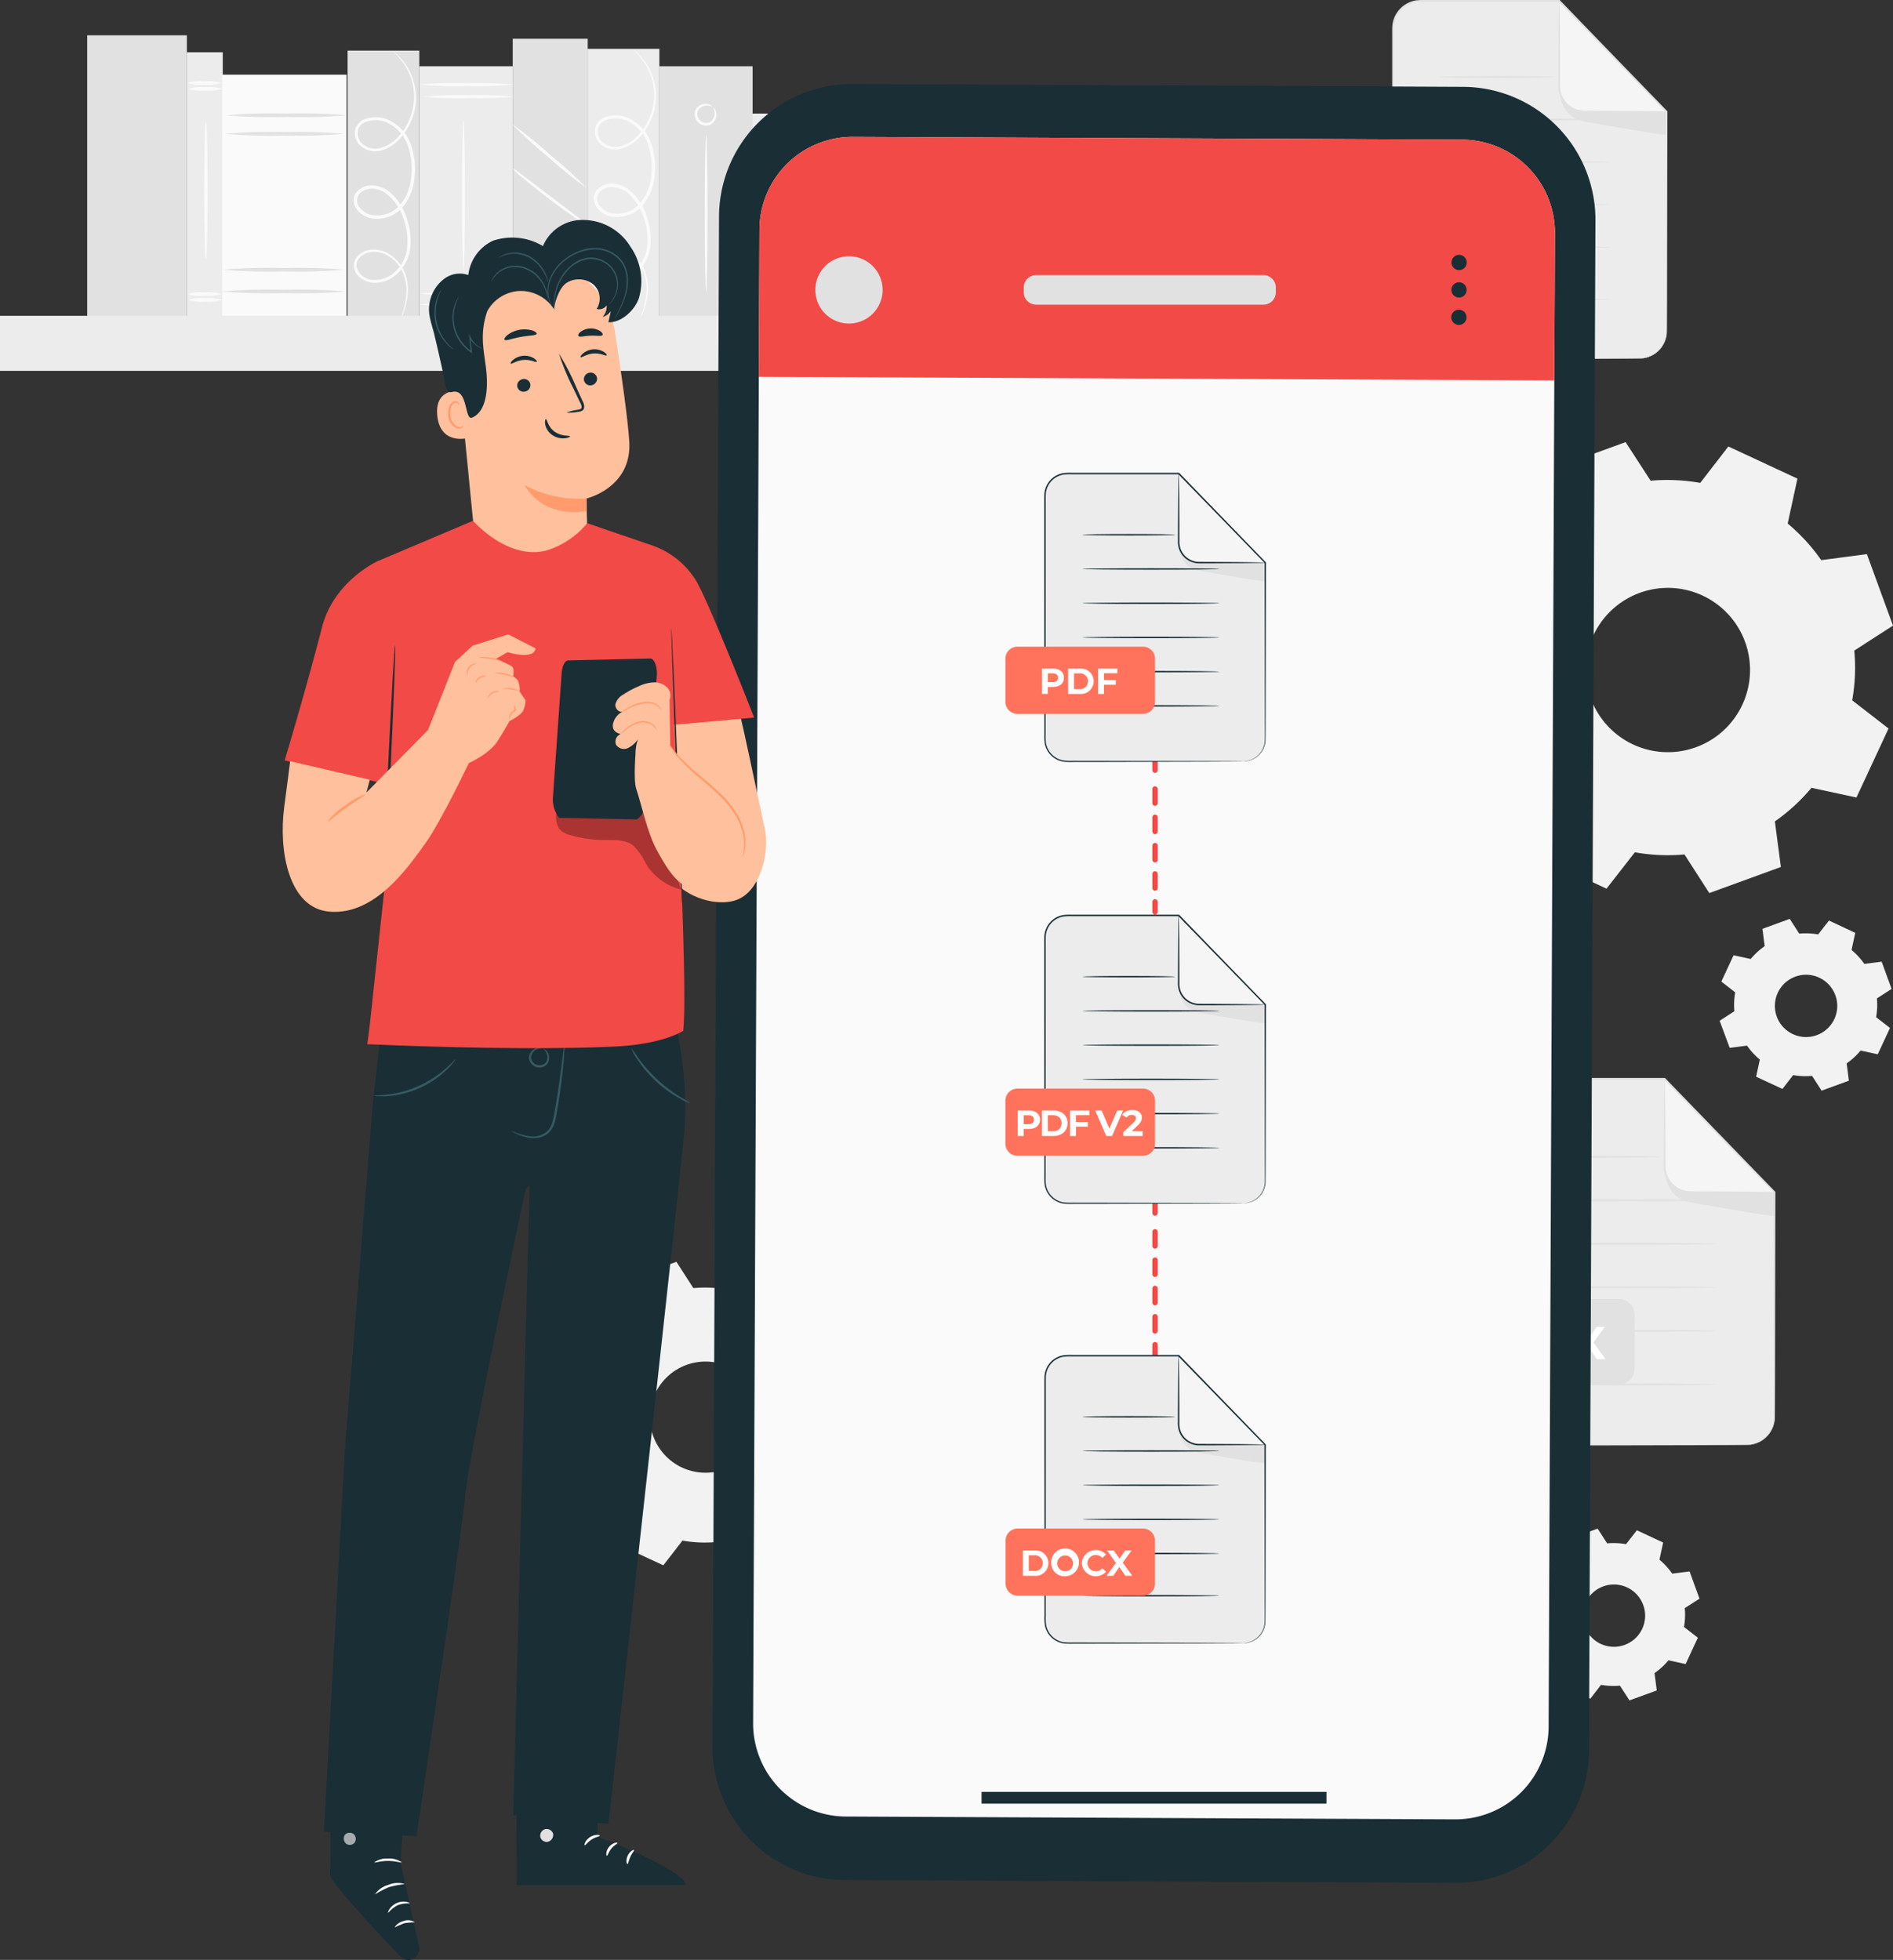 <svg id="Group_42146" data-name="Group 42146" xmlns="http://www.w3.org/2000/svg" xmlns:xlink="http://www.w3.org/1999/xlink" width="263.367" height="272.73" viewBox="0 0 263.367 272.73">
  <rect x="0" y="0" width="263.367" height="272.73" fill="#333333" stroke="none"/>
  <defs>
    <clipPath id="clip-path">
      <rect id="Rectangle_40026" data-name="Rectangle 40026" width="263.367" height="272.73" fill="none"/>
    </clipPath>
    <clipPath id="clip-path-3">
      <rect id="Rectangle_40023" data-name="Rectangle 40023" width="1.683" height="1.705" fill="none"/>
    </clipPath>
    <clipPath id="clip-path-4">
      <rect id="Rectangle_40024" data-name="Rectangle 40024" width="17.376" height="16.04" fill="none"/>
    </clipPath>
  </defs>
  <g id="Group_42145" data-name="Group 42145" clip-path="url(#clip-path)">
    <g id="Group_42144" data-name="Group 42144">
      <g id="Group_42143" data-name="Group 42143" clip-path="url(#clip-path)">
        <path id="Path_30072" data-name="Path 30072" d="M96.761,151.851a17.383,17.383,0,0,1-.2,4.7l3.448,2.667-3.039,6.538-4.258-.925a17.9,17.9,0,0,1-3.463,3.183l.551,4.3-6.775,2.473-2.357-3.664a17.712,17.712,0,0,1-4.7-.2L73.3,174.363l-6.53-3.041.917-4.258a17.627,17.627,0,0,1-3.176-3.463l-4.3.553-2.5-6.732,3.664-2.365a17.651,17.651,0,0,1,.2-4.688L58.143,147.7l3.039-6.538,4.258.925A17.62,17.62,0,0,1,68.9,138.9l-.551-4.3,6.773-2.473,2.359,3.662a17.712,17.712,0,0,1,4.7.2l2.667-3.449,6.53,3.046-.917,4.259a17.61,17.61,0,0,1,3.175,3.462l4.3-.551,2.466,6.768-3.664,2.357Zm-10.308-.716a7.735,7.735,0,1,0-4.672,9.891l.056-.02a7.728,7.728,0,0,0,4.617-9.9Z" transform="translate(18.984 43.458)" fill="#f2f2f2" fill-rule="evenodd"/>
        <path id="Path_30073" data-name="Path 30073" d="M181.8,171.117a9.753,9.753,0,0,1-.112,2.631l1.932,1.5-1.7,3.664-2.387-.518a9.969,9.969,0,0,1-1.94,1.783l.31,2.411-3.8,1.386-1.322-2.053a9.924,9.924,0,0,1-2.631-.112l-1.494,1.928-3.66-1.7.514-2.387a9.876,9.876,0,0,1-1.781-1.94l-2.409.31-1.4-3.773,2.052-1.325a9.89,9.89,0,0,1,.113-2.627l-1.928-1.5,1.7-3.664,2.385.518a9.857,9.857,0,0,1,1.942-1.783l-.31-2.411,3.8-1.386L171,162.119a9.919,9.919,0,0,1,2.631.112l1.5-1.932,3.66,1.708-.514,2.387a9.87,9.87,0,0,1,1.779,1.94l2.411-.31,1.382,3.793-2.053,1.321Zm-5.777-.4a4.335,4.335,0,1,0-2.618,5.543l.031-.011a4.331,4.331,0,0,0,2.587-5.548Z" transform="translate(52.598 52.646)" fill="#f2f2f2" fill-rule="evenodd"/>
        <path id="Path_30074" data-name="Path 30074" d="M201.914,107.267a9.754,9.754,0,0,1-.112,2.631l1.932,1.5-1.7,3.664-2.387-.518a9.97,9.97,0,0,1-1.94,1.783l.31,2.411-3.8,1.386-1.322-2.053a9.923,9.923,0,0,1-2.631-.112l-1.494,1.928-3.66-1.7.514-2.387a9.878,9.878,0,0,1-1.781-1.94l-2.409.31-1.4-3.773,2.052-1.325a9.889,9.889,0,0,1,.113-2.627l-1.928-1.5,1.7-3.664,2.385.518a9.857,9.857,0,0,1,1.942-1.783l-.31-2.411,3.8-1.386,1.321,2.053a9.918,9.918,0,0,1,2.631.112l1.5-1.932,3.66,1.708-.514,2.387a9.87,9.87,0,0,1,1.779,1.94l2.411-.31,1.382,3.793-2.053,1.321Zm-5.777-.4a4.335,4.335,0,1,0-2.618,5.543l.031-.011a4.331,4.331,0,0,0,2.587-5.548Z" transform="translate(59.214 31.646)" fill="#f2f2f2" fill-rule="evenodd"/>
        <path id="Path_30075" data-name="Path 30075" d="M208.334,75.333a25.672,25.672,0,0,1-.292,6.894L213.1,86.15l-4.466,9.6L202.376,94.4a25.893,25.893,0,0,1-5.092,4.675l.835,6.343-9.957,3.631-3.455-5.374a26.06,26.06,0,0,1-6.9-.3l-3.948,5.059-9.608-4.474,1.353-6.26a25.8,25.8,0,0,1-4.666-5.083l-6.352.835L150.951,83.5l5.375-3.447a25.612,25.612,0,0,1,.292-6.894L151.577,69.2l4.465-9.6,6.26,1.353a25.61,25.61,0,0,1,5.091-4.674l-.835-6.352,9.957-3.631L180,51.67a26.128,26.128,0,0,1,6.9.3l3.914-5.067,9.608,4.474-1.353,6.251a26.075,26.075,0,0,1,4.666,5.091l6.352-.835,3.631,9.949-5.383,3.472Zm-15.157-1.127a11.431,11.431,0,1,0,.021.06l-.021-.06" transform="translate(49.648 15.226)" fill="#f2f2f2" fill-rule="evenodd"/>
        <path id="Path_30076" data-name="Path 30076" d="M191.527,163.906h-31.16a3.9,3.9,0,0,1-3.9-3.9V116.878a3.9,3.9,0,0,1,3.9-3.9h19.762l15.3,15.767v31.261a3.9,3.9,0,0,1-3.9,3.9" transform="translate(51.463 37.159)" fill="#ececec"/>
        <path id="Path_30077" data-name="Path 30077" d="M174.273,112.979v12.138a3.626,3.626,0,0,0,3.625,3.627H189.57Z" transform="translate(57.319 37.159)" fill="#f5f5f5"/>
        <path id="Path_30078" data-name="Path 30078" d="M174.393,122.915a4.03,4.03,0,0,0,3.2,3.912c.126.036.255.062.384.086,1.524.272,11.556,2.057,11.556,1.826v-3.261H177.858s-2.913-.1-3.464-2.563" transform="translate(57.358 40.427)" fill="#e1e1e1"/>
        <path id="Path_30079" data-name="Path 30079" d="M191.56,163.94c0-.019.234.005.674-.08a3.9,3.9,0,0,0,1.767-.824,3.85,3.85,0,0,0,1.4-2.749c.02-1.257,0-2.716,0-4.347-.011-6.53-.028-15.872-.047-27.16l.031.077L180.069,113.1l.093.039-11.4,0H161.28a9.923,9.923,0,0,0-1.5.056,3.769,3.769,0,0,0-2.445,1.524,3.727,3.727,0,0,0-.69,1.918c-.027.69-.007,1.413-.013,2.114v4.207q0,4.176,0,8.225c0,5.393-.005,10.594-.008,15.548q0,3.716-.005,7.241,0,1.76,0,3.468,0,.853,0,1.694a8.992,8.992,0,0,0,.072,1.64,3.8,3.8,0,0,0,3.2,3.014,14.3,14.3,0,0,0,1.532.04l5.882.009,17.75.043,4.825.025,1.254.013c.283,0,.428.013.428.013s-.145.009-.428.013l-1.254.013-4.825.025-17.75.043-5.882.009A14.42,14.42,0,0,1,159.86,164a3.966,3.966,0,0,1-1.519-.533,4.017,4.017,0,0,1-1.872-2.647,9.192,9.192,0,0,1-.08-1.682q0-.841,0-1.694,0-1.708,0-3.468,0-3.522-.007-7.241c0-4.954,0-10.155-.008-15.548q0-4.045,0-8.225v-4.207c.005-.71-.015-1.4.013-2.134a3.982,3.982,0,0,1,.739-2.053,4.033,4.033,0,0,1,2.619-1.633,10.076,10.076,0,0,1,1.54-.058h7.479l11.4,0h.054l.037.039L195.539,128.7l.032.033v.045c-.02,11.288-.036,20.63-.048,27.161-.009,1.632,0,3.082-.027,4.351a3.923,3.923,0,0,1-1.453,2.8,3.862,3.862,0,0,1-1.8.805,2.92,2.92,0,0,1-.508.045c-.114,0-.171,0-.171,0" transform="translate(51.429 37.126)" fill="#e1e1e1"/>
        <path id="Path_30080" data-name="Path 30080" d="M189.6,128.746a1.244,1.244,0,0,1-.3.027l-.858.025-3.161.043-4.69.028h-2.772a3.76,3.76,0,0,1-3.475-2.623,4.362,4.362,0,0,1-.171-1.487c0-.961.005-1.886.008-2.769.011-1.757.02-3.344.029-4.69.017-1.308.032-2.379.043-3.161.009-.35.019-.634.025-.86a1.226,1.226,0,0,1,.027-.3,1.226,1.226,0,0,1,.027.3c.007.226.015.51.025.86.011.783.025,1.854.043,3.161.008,1.346.019,2.933.029,4.69,0,.884.005,1.809.008,2.769a3.606,3.606,0,0,0,.874,2.662,3.5,3.5,0,0,0,2.517,1.187l2.764.013,4.69.029,3.161.044.858.025a1.245,1.245,0,0,1,.3.027" transform="translate(57.285 37.159)" fill="#e1e1e1"/>
        <path id="Path_30081" data-name="Path 30081" d="M177.9,121.163c0,.074-3.681.134-8.219.134s-8.221-.06-8.221-.134,3.68-.134,8.221-.134,8.219.06,8.219.134" transform="translate(53.104 39.807)" fill="#e1e1e1"/>
        <path id="Path_30082" data-name="Path 30082" d="M185.7,125.719c0,.076-5.427.134-12.12.134s-12.121-.058-12.121-.134,5.426-.134,12.121-.134,12.12.06,12.12.134" transform="translate(53.104 41.305)" fill="#e1e1e1"/>
        <path id="Path_30083" data-name="Path 30083" d="M185.7,130.276c0,.074-5.427.134-12.12.134s-12.121-.06-12.121-.134,5.426-.134,12.121-.134,12.12.06,12.12.134" transform="translate(53.104 42.804)" fill="#e1e1e1"/>
        <path id="Path_30084" data-name="Path 30084" d="M185.7,134.832c0,.076-5.427.136-12.12.136s-12.121-.06-12.121-.136,5.426-.133,12.121-.133,12.12.058,12.12.133" transform="translate(53.104 44.303)" fill="#e1e1e1"/>
        <path id="Path_30085" data-name="Path 30085" d="M185.7,139.389c0,.074-5.427.134-12.12.134s-12.121-.06-12.121-.134,5.426-.134,12.121-.134,12.12.06,12.12.134" transform="translate(53.104 45.801)" fill="#e1e1e1"/>
        <path id="Path_30086" data-name="Path 30086" d="M185.7,145.009c0,.074-5.427.134-12.12.134s-12.121-.06-12.121-.134,5.426-.134,12.121-.134,12.12.06,12.12.134" transform="translate(53.104 47.65)" fill="#e1e1e1"/>
        <path id="Path_30087" data-name="Path 30087" d="M175.5,147.919H153.384a2.173,2.173,0,0,1-2.174-2.174V138.2a2.174,2.174,0,0,1,2.174-2.174H175.5a2.175,2.175,0,0,1,2.174,2.174v7.544a2.174,2.174,0,0,1-2.174,2.174" transform="translate(49.733 44.739)" fill="#e1e1e1"/>
        <path id="Path_30088" data-name="Path 30088" d="M153.518,138.945h2.041a2.258,2.258,0,1,1,0,4.494h-2.041Zm1.989,3.64a1.4,1.4,0,1,0,0-2.785h-.95v2.785Z" transform="translate(50.492 45.699)" fill="#fff"/>
        <path id="Path_30089" data-name="Path 30089" d="M157.294,141.211a2.462,2.462,0,1,1,2.458,2.324,2.326,2.326,0,0,1-2.458-2.324m3.864,0a1.406,1.406,0,1,0-1.406,1.438,1.37,1.37,0,0,0,1.406-1.438" transform="translate(51.734 45.68)" fill="#fff"/>
        <path id="Path_30090" data-name="Path 30090" d="M161.37,141.211a2.475,2.475,0,0,1,4.288-1.528l-.668.617a1.445,1.445,0,0,0-1.13-.526,1.438,1.438,0,1,0,0,2.876,1.43,1.43,0,0,0,1.13-.533l.668.617a2.47,2.47,0,0,1-4.288-1.522" transform="translate(53.075 45.68)" fill="#fff"/>
        <path id="Path_30091" data-name="Path 30091" d="M168.013,143.439l-1.084-1.56-1.066,1.56h-1.195l1.664-2.286-1.58-2.207h1.181l1.034,1.456,1.014-1.456H169.1l-1.565,2.169,1.674,2.324Z" transform="translate(54.16 45.699)" fill="#fff"/>
        <path id="Path_30092" data-name="Path 30092" d="M180.093,49.851h-30.44a3.808,3.808,0,0,1-3.809-3.809V3.911A3.808,3.808,0,0,1,149.654.1h19.3L183.9,15.5V46.042a3.808,3.808,0,0,1-3.809,3.809" transform="translate(47.969 0.034)" fill="#ececec"/>
        <path id="Path_30093" data-name="Path 30093" d="M163.238.1V11.96A3.543,3.543,0,0,0,166.78,15.5h11.4Z" transform="translate(53.689 0.034)" fill="#f5f5f5"/>
        <path id="Path_30094" data-name="Path 30094" d="M163.355,9.808a3.939,3.939,0,0,0,3.124,3.822c.122.035.249.061.375.084,1.488.266,11.289,2.009,11.289,1.785V12.312h-11.4s-2.847-.1-3.386-2.5" transform="translate(53.727 3.226)" fill="#e1e1e1"/>
        <path id="Path_30095" data-name="Path 30095" d="M180.127,49.884c0-.019.229,0,.658-.078a3.78,3.78,0,0,0,3.09-3.491c.019-1.228,0-2.654,0-4.245-.011-6.38-.027-15.507-.047-26.533l.032.077L168.9.224l.092.039-11.139,0h-7.306a9.792,9.792,0,0,0-1.46.054A3.672,3.672,0,0,0,146.7,1.811a3.618,3.618,0,0,0-.674,1.871c-.027.674-.007,1.381-.013,2.065v4.11q0,4.08,0,8.035c0,5.268-.005,10.348-.008,15.189q0,3.63-.005,7.072,0,1.72,0,3.389,0,.833,0,1.654a8.8,8.8,0,0,0,.07,1.6,3.711,3.711,0,0,0,1.722,2.447,3.663,3.663,0,0,0,1.4.5,14.015,14.015,0,0,0,1.5.04l5.746.009,17.338.043,4.714.025,1.227.013c.276,0,.417.013.417.013s-.141.009-.417.013l-1.227.013-4.714.025-17.338.043-5.746.009a14.424,14.424,0,0,1-1.526-.037,3.922,3.922,0,0,1-3.316-3.108,8.906,8.906,0,0,1-.078-1.645q0-.821,0-1.654,0-1.668,0-3.389,0-3.441-.007-7.072c0-4.841,0-9.922-.007-15.189q0-3.951,0-8.035V5.747c.005-.694-.015-1.373.013-2.085a3.9,3.9,0,0,1,.722-2.008,3.946,3.946,0,0,1,2.562-1.6,9.938,9.938,0,0,1,1.5-.057h7.306l11.139,0h.054l.039.039C174.46,5.6,179.5,10.8,184.015,15.459l.032.033v.045c-.02,11.026-.036,20.153-.047,26.533-.011,1.593,0,3.01-.028,4.251a3.829,3.829,0,0,1-1.419,2.732,3.78,3.78,0,0,1-1.763.787,2.754,2.754,0,0,1-.5.044c-.112,0-.167,0-.167,0" transform="translate(47.935 0)" fill="#e1e1e1"/>
        <path id="Path_30096" data-name="Path 30096" d="M178.215,15.5a1.181,1.181,0,0,1-.292.027l-.84.025-3.088.043-4.581.028-2.708,0a3.681,3.681,0,0,1-3.4-2.565,4.275,4.275,0,0,1-.167-1.455c0-.937.005-1.842.008-2.706.011-1.716.021-3.265.029-4.581.017-1.276.032-2.322.043-3.088.009-.34.019-.618.025-.84A1.18,1.18,0,0,1,163.271.1a1.183,1.183,0,0,1,.027.292c.007.222.016.5.025.84.011.767.025,1.813.043,3.088.009,1.316.019,2.865.029,4.581,0,.864.005,1.769.008,2.706a3.526,3.526,0,0,0,.853,2.6,3.418,3.418,0,0,0,2.457,1.157l2.7.013,4.581.029,3.088.044.84.025a1.181,1.181,0,0,1,.292.027" transform="translate(53.656 0.034)" fill="#e1e1e1"/>
        <path id="Path_30097" data-name="Path 30097" d="M166.78,8.1c0,.074-3.6.134-8.029.134s-8.031-.06-8.031-.134,3.595-.134,8.031-.134,8.029.06,8.029.134" transform="translate(49.572 2.619)" fill="#e1e1e1"/>
        <path id="Path_30098" data-name="Path 30098" d="M174.4,12.548c0,.074-5.3.134-11.839.134s-11.841-.06-11.841-.134,5.3-.134,11.841-.134,11.839.06,11.839.134" transform="translate(49.572 4.083)" fill="#e1e1e1"/>
        <path id="Path_30099" data-name="Path 30099" d="M174.4,17c0,.074-5.3.134-11.839.134S150.72,17.074,150.72,17s5.3-.134,11.841-.134,11.839.06,11.839.134" transform="translate(49.572 5.547)" fill="#e1e1e1"/>
        <path id="Path_30100" data-name="Path 30100" d="M174.4,21.45c0,.074-5.3.134-11.839.134s-11.841-.06-11.841-.134,5.3-.134,11.841-.134,11.839.06,11.839.134" transform="translate(49.572 7.011)" fill="#e1e1e1"/>
        <path id="Path_30101" data-name="Path 30101" d="M174.4,25.9c0,.076-5.3.136-11.839.136s-11.841-.06-11.841-.136,5.3-.133,11.841-.133,11.839.06,11.839.133" transform="translate(49.572 8.475)" fill="#e1e1e1"/>
        <path id="Path_30102" data-name="Path 30102" d="M174.4,31.391c0,.074-5.3.134-11.839.134s-11.841-.06-11.841-.134,5.3-.134,11.841-.134,11.839.06,11.839.134" transform="translate(49.572 10.28)" fill="#e1e1e1"/>
        <path id="Path_30103" data-name="Path 30103" d="M164.39,34.233H142.883a2.173,2.173,0,0,1-2.173-2.174V24.79a2.174,2.174,0,0,1,2.173-2.174H164.39a2.175,2.175,0,0,1,2.174,2.174v7.269a2.174,2.174,0,0,1-2.174,2.174" transform="translate(46.28 7.438)" fill="#e1e1e1"/>
        <path id="Path_30104" data-name="Path 30104" d="M149.257,27.06c0,.978-.732,1.587-1.906,1.587h-.884v1.209h-1.015V25.468h1.9c1.173,0,1.906.607,1.906,1.592m-1.027,0c0-.482-.314-.765-.934-.765h-.828v1.524h.828c.621,0,.934-.282.934-.759" transform="translate(47.839 8.376)" fill="#fff"/>
        <path id="Path_30105" data-name="Path 30105" d="M148.857,25.468h1.995a2.205,2.205,0,1,1,0,4.389h-1.995Zm1.944,3.555a1.363,1.363,0,1,0,0-2.722h-.928v2.722Z" transform="translate(48.959 8.376)" fill="#fff"/>
        <path id="Path_30106" data-name="Path 30106" d="M153.771,26.283v1.16H155.8v.815h-2.032v1.6h-1.015V25.468h3.317v.815Z" transform="translate(50.241 8.377)" fill="#fff"/>
        <rect id="Rectangle_40011" data-name="Rectangle 40011" width="16.445" height="28.341" transform="translate(104.232 15.806)" fill="#ececec"/>
        <rect id="Rectangle_40012" data-name="Rectangle 40012" width="12.986" height="35.379" transform="translate(58.359 9.219)" fill="#ececec"/>
        <path id="Path_30107" data-name="Path 30107" d="M43.8,8.909a55.789,55.789,0,0,1,6.631-.2,55.8,55.8,0,0,1,6.633.2,55.99,55.99,0,0,1-6.633.2,55.975,55.975,0,0,1-6.631-.2" transform="translate(14.407 2.865)" fill="#fafafa"/>
        <path id="Path_30108" data-name="Path 30108" d="M44.343,10.172a50.1,50.1,0,0,1,6.272-.2,50.1,50.1,0,0,1,6.272.2,50.1,50.1,0,0,1-6.272.2,50.1,50.1,0,0,1-6.272-.2" transform="translate(14.584 3.281)" fill="#fafafa"/>
        <path id="Path_30109" data-name="Path 30109" d="M48.571,33.492c-.109,0-.2-4.687-.2-10.466s.088-10.468.2-10.468.2,4.686.2,10.468-.089,10.466-.2,10.466" transform="translate(15.91 4.13)" fill="#fafafa"/>
        <path id="Path_30110" data-name="Path 30110" d="M43.915,30.8a51.282,51.282,0,0,1,6.356-.2,51.278,51.278,0,0,1,6.357.2,51.449,51.449,0,0,1-6.357.2,51.453,51.453,0,0,1-6.356-.2" transform="translate(14.444 10.063)" fill="#fafafa"/>
        <path id="Path_30111" data-name="Path 30111" d="M43.915,31.937a54.077,54.077,0,0,1,6.517-.2,54.077,54.077,0,0,1,6.517.2,54.078,54.078,0,0,1-6.517.2,54.078,54.078,0,0,1-6.517-.2" transform="translate(14.444 10.439)" fill="#fafafa"/>
        <rect id="Rectangle_40013" data-name="Rectangle 40013" width="10.432" height="39.205" transform="translate(71.335 5.393)" fill="#e1e1e1"/>
        <path id="Path_30112" data-name="Path 30112" d="M53.631,17.608a10.172,10.172,0,0,1,1.615,1.118l3.763,2.854,3.758,2.864A10.156,10.156,0,0,1,64.276,25.7,9.347,9.347,0,0,1,62.6,24.669c-1-.682-2.361-1.656-3.834-2.775s-2.773-2.169-3.7-2.951a9.444,9.444,0,0,1-1.441-1.336" transform="translate(17.639 5.79)" fill="#fafafa"/>
        <path id="Path_30113" data-name="Path 30113" d="M53.6,12.989A60.092,60.092,0,0,1,58.936,17.3a59.981,59.981,0,0,1,5.082,4.614A59.582,59.582,0,0,1,58.679,17.6,59.98,59.98,0,0,1,53.6,12.989" transform="translate(17.628 4.271)" fill="#fafafa"/>
        <rect id="Rectangle_40014" data-name="Rectangle 40014" width="4.99" height="37.349" transform="translate(26 7.277)" fill="#ececec"/>
        <path id="Path_30114" data-name="Path 30114" d="M19.721,9.363a6,6,0,0,0,2.336.235A6.011,6.011,0,0,0,24.4,9.363a6.011,6.011,0,0,0-2.339-.235,6,6,0,0,0-2.336.235" transform="translate(6.486 3.002)" fill="#fafafa"/>
        <path id="Path_30115" data-name="Path 30115" d="M19.644,8.751a6.007,6.007,0,0,0,2.338.235,6,6,0,0,0,2.338-.235,6,6,0,0,0-2.338-.235,6.007,6.007,0,0,0-2.338.235" transform="translate(6.461 2.801)" fill="#fafafa"/>
        <path id="Path_30116" data-name="Path 30116" d="M19.721,31.466a6,6,0,0,0,2.336.235,6.011,6.011,0,0,0,2.339-.235,6.011,6.011,0,0,0-2.339-.235,6,6,0,0,0-2.336.235" transform="translate(6.486 10.272)" fill="#fafafa"/>
        <path id="Path_30117" data-name="Path 30117" d="M19.644,30.854a6.007,6.007,0,0,0,2.338.235,6,6,0,0,0,2.338-.235,6,6,0,0,0-2.338-.235,6.007,6.007,0,0,0-2.338.235" transform="translate(6.461 10.071)" fill="#fafafa"/>
        <path id="Path_30118" data-name="Path 30118" d="M21.614,31.854c.13,0,.235-4.278.235-9.553s-.1-9.553-.235-9.553-.235,4.276-.235,9.553.1,9.553.235,9.553" transform="translate(7.032 4.193)" fill="#fafafa"/>
        <rect id="Rectangle_40015" data-name="Rectangle 40015" width="9.979" height="37.349" transform="translate(48.359 7.038)" fill="#e1e1e1"/>
        <path id="Path_30119" data-name="Path 30119" d="M43.354,43.1a.833.833,0,0,0,.117-.2c.07-.137.166-.344.284-.622a10.9,10.9,0,0,0,.724-2.532,6.593,6.593,0,0,0-.583-4.109,5.465,5.465,0,0,0-1.769-1.952A4.113,4.113,0,0,0,39.253,33a3.015,3.015,0,0,0-1.486.687,1.965,1.965,0,0,0-.716,1.575,2.263,2.263,0,0,0,.854,1.583,3.083,3.083,0,0,0,1.7.723,4.532,4.532,0,0,0,3.538-1.288A5.689,5.689,0,0,0,44.9,32.694a9.546,9.546,0,0,0-.517-4.166,7.682,7.682,0,0,0-2.447-3.64,4.009,4.009,0,0,0-2.154-.849,2.8,2.8,0,0,0-2.242.795A1.818,1.818,0,0,0,37.026,26a2.131,2.131,0,0,0,.344,1.22A3.241,3.241,0,0,0,39.383,28.6a4.7,4.7,0,0,0,4.4-1.472,7.362,7.362,0,0,0,1.712-4.206,10.34,10.34,0,0,0-.431-4.359,6.017,6.017,0,0,0-2.577-3.316,4.416,4.416,0,0,0-3.964-.416,2.085,2.085,0,0,0-1.29,1.523,2.414,2.414,0,0,0,.454,1.882,3.115,3.115,0,0,0,3.362.89A5.812,5.812,0,0,0,43.7,17.241a8.476,8.476,0,0,0,1.989-5.122A8.267,8.267,0,0,0,43.2,5.946a6.343,6.343,0,0,0-.52-.448.909.909,0,0,0-.193-.132A9.506,9.506,0,0,1,44.6,8.144a8.116,8.116,0,0,1,.823,3.964,8.237,8.237,0,0,1-1.979,4.917,5.49,5.49,0,0,1-2.5,1.751A2.752,2.752,0,0,1,37.994,18a2.024,2.024,0,0,1-.371-1.571,1.673,1.673,0,0,1,1.06-1.221,4,4,0,0,1,3.576.408,5.591,5.591,0,0,1,2.376,3.091,9.925,9.925,0,0,1,.4,4.163,6.9,6.9,0,0,1-1.6,3.94,4.243,4.243,0,0,1-3.944,1.329,2.777,2.777,0,0,1-1.721-1.164,1.432,1.432,0,0,1,.112-1.822,2.336,2.336,0,0,1,1.87-.651,3.537,3.537,0,0,1,1.908.752,7.254,7.254,0,0,1,2.3,3.418,9.108,9.108,0,0,1,.512,3.971,5.263,5.263,0,0,1-1.605,3.338,4.142,4.142,0,0,1-3.213,1.2,2.386,2.386,0,0,1-2.235-1.938,1.611,1.611,0,0,1,.583-1.3,2.7,2.7,0,0,1,1.312-.619,3.808,3.808,0,0,1,2.656.6,5.224,5.224,0,0,1,1.7,1.827,6.467,6.467,0,0,1,.631,3.957,11.84,11.84,0,0,1-.631,2.524c-.2.561-.33.85-.312.858" transform="translate(12.177 1.765)" fill="#fafafa"/>
        <rect id="Rectangle_40016" data-name="Rectangle 40016" width="17.313" height="34.013" transform="translate(30.91 10.389)" fill="#fafafa"/>
        <path id="Path_30120" data-name="Path 30120" d="M23.707,12.128a74.73,74.73,0,0,0,8.379.235,74.726,74.726,0,0,0,8.38-.235,74.726,74.726,0,0,0-8.38-.235,74.73,74.73,0,0,0-8.379.235" transform="translate(7.797 3.912)" fill="#e1e1e1"/>
        <path id="Path_30121" data-name="Path 30121" d="M23.545,14.069a72.848,72.848,0,0,0,8.272.235,72.848,72.848,0,0,0,8.272-.235,72.848,72.848,0,0,0-8.272-.235,72.848,72.848,0,0,0-8.272.235" transform="translate(7.744 4.55)" fill="#e1e1e1"/>
        <path id="Path_30122" data-name="Path 30122" d="M23.126,30.577a80.759,80.759,0,0,0,8.711.235,80.774,80.774,0,0,0,8.712-.235,80.775,80.775,0,0,0-8.712-.235,80.76,80.76,0,0,0-8.711.235" transform="translate(7.606 9.98)" fill="#e1e1e1"/>
        <path id="Path_30123" data-name="Path 30123" d="M23.3,28.3a76.653,76.653,0,0,0,8.486.235,76.668,76.668,0,0,0,8.488-.235,76.669,76.669,0,0,0-8.488-.235A76.653,76.653,0,0,0,23.3,28.3" transform="translate(7.664 9.23)" fill="#e1e1e1"/>
        <rect id="Rectangle_40017" data-name="Rectangle 40017" width="9.979" height="37.349" transform="translate(81.759 6.799)" fill="#ececec"/>
        <path id="Path_30124" data-name="Path 30124" d="M68.488,42.92a.892.892,0,0,0,.117-.2c.07-.136.166-.344.284-.622a10.9,10.9,0,0,0,.724-2.532,6.593,6.593,0,0,0-.583-4.109A5.466,5.466,0,0,0,67.261,33.5a4.113,4.113,0,0,0-2.874-.679,3.015,3.015,0,0,0-1.486.687,1.965,1.965,0,0,0-.716,1.575,2.263,2.263,0,0,0,.854,1.583,3.092,3.092,0,0,0,1.7.723A4.532,4.532,0,0,0,68.278,36.1a5.686,5.686,0,0,0,1.754-3.589,9.544,9.544,0,0,0-.517-4.166,7.692,7.692,0,0,0-2.447-3.641,4.008,4.008,0,0,0-2.154-.848,2.8,2.8,0,0,0-2.242.795,1.818,1.818,0,0,0-.513,1.169,2.131,2.131,0,0,0,.344,1.22,3.241,3.241,0,0,0,2.013,1.375,4.7,4.7,0,0,0,4.395-1.472,7.355,7.355,0,0,0,1.713-4.206,10.382,10.382,0,0,0-.429-4.359,6.025,6.025,0,0,0-2.578-3.316,4.416,4.416,0,0,0-3.964-.416,2.085,2.085,0,0,0-1.29,1.523,2.414,2.414,0,0,0,.454,1.882,3.115,3.115,0,0,0,3.362.89,5.822,5.822,0,0,0,2.652-1.883,8.482,8.482,0,0,0,1.989-5.122,8.267,8.267,0,0,0-2.49-6.174,6.021,6.021,0,0,0-.52-.447.892.892,0,0,0-.193-.133,9.506,9.506,0,0,1,2.117,2.777,8.116,8.116,0,0,1,.823,3.964,8.237,8.237,0,0,1-1.979,4.917,5.49,5.49,0,0,1-2.5,1.751,2.752,2.752,0,0,1-2.949-.776,2.024,2.024,0,0,1-.371-1.571,1.673,1.673,0,0,1,1.06-1.221,4,4,0,0,1,3.576.408,5.593,5.593,0,0,1,2.376,3.09,9.933,9.933,0,0,1,.4,4.165,6.9,6.9,0,0,1-1.6,3.94,4.243,4.243,0,0,1-3.944,1.329A2.777,2.777,0,0,1,62.9,26.8a1.433,1.433,0,0,1,.112-1.822,2.341,2.341,0,0,1,1.87-.652,3.549,3.549,0,0,1,1.908.753,7.254,7.254,0,0,1,2.3,3.418,9.108,9.108,0,0,1,.512,3.971A5.267,5.267,0,0,1,68,35.8,4.143,4.143,0,0,1,64.783,37a2.386,2.386,0,0,1-2.235-1.938,1.611,1.611,0,0,1,.583-1.3,2.7,2.7,0,0,1,1.312-.619,3.8,3.8,0,0,1,2.655.6,5.216,5.216,0,0,1,1.7,1.827,6.467,6.467,0,0,1,.631,3.957A11.8,11.8,0,0,1,68.8,42.06c-.2.562-.33.852-.312.86" transform="translate(20.444 1.706)" fill="#fafafa"/>
        <rect id="Rectangle_40018" data-name="Rectangle 40018" width="13.867" height="39.233" transform="translate(12.133 4.914)" fill="#e1e1e1"/>
        <rect id="Rectangle_40019" data-name="Rectangle 40019" width="12.969" height="34.929" transform="translate(91.738 9.219)" fill="#e1e1e1"/>
        <path id="Path_30125" data-name="Path 30125" d="M79.038,20.085A10.919,10.919,0,0,0,81.1,21.55a7.178,7.178,0,0,0,2.609.724,6.728,6.728,0,0,0,3.237-.563c1.1-.468,2.1-1.067,3.115-1.419a4.9,4.9,0,0,1,2.827-.258,3.025,3.025,0,0,1,1.637.993,1.2,1.2,0,0,1,.322.625c-.033.017-.13-.215-.436-.522a3.074,3.074,0,0,0-1.585-.823,4.8,4.8,0,0,0-2.641.327c-.967.353-1.952.955-3.084,1.442a6.883,6.883,0,0,1-3.423.561,7.055,7.055,0,0,1-2.707-.839A5.992,5.992,0,0,1,79.46,20.64a1.869,1.869,0,0,1-.421-.555" transform="translate(25.995 6.553)" fill="#fafafa"/>
        <path id="Path_30126" data-name="Path 30126" d="M78.818,22.686a10.919,10.919,0,0,0,2.062,1.466,7.17,7.17,0,0,0,2.609.724,6.731,6.731,0,0,0,3.237-.563c1.1-.468,2.1-1.067,3.114-1.419a4.9,4.9,0,0,1,2.828-.258,3.025,3.025,0,0,1,1.637.993,1.2,1.2,0,0,1,.322.625c-.033.017-.13-.215-.436-.522a3.074,3.074,0,0,0-1.585-.823,4.8,4.8,0,0,0-2.641.327c-.967.353-1.952.955-3.084,1.442a6.883,6.883,0,0,1-3.423.561,7.055,7.055,0,0,1-2.707-.839,5.961,5.961,0,0,1-1.511-1.157,1.87,1.87,0,0,1-.421-.555" transform="translate(25.923 7.409)" fill="#fafafa"/>
        <path id="Path_30127" data-name="Path 30127" d="M78.98,14.277c0-.109,3.571-.2,7.975-.2s7.976.088,7.976.2-3.571.2-7.976.2-7.975-.088-7.975-.2" transform="translate(25.977 4.631)" fill="#fafafa"/>
        <path id="Path_30128" data-name="Path 30128" d="M75.168,11.269a1.885,1.885,0,0,0-1.128-.094,1.363,1.363,0,0,0-.877.727,1.255,1.255,0,0,0,1.609,1.549,1.367,1.367,0,0,0,.694-.9,1.879,1.879,0,0,0-.138-1.124c.013-.013.128.048.248.242a1.42,1.42,0,0,1,.163.936,1.6,1.6,0,0,1-.807,1.177,1.592,1.592,0,0,1-2.1-2.023,1.6,1.6,0,0,1,1.146-.852,1.413,1.413,0,0,1,.941.128c.2.113.264.225.251.239" transform="translate(23.913 3.577)" fill="#fafafa"/>
        <path id="Path_30129" data-name="Path 30129" d="M73.977,36c-.109,0-.2-4.9-.2-10.934s.089-10.936.2-10.936.2,4.894.2,10.936S74.086,36,73.977,36" transform="translate(24.266 4.648)" fill="#fafafa"/>
        <rect id="Rectangle_40020" data-name="Rectangle 40020" width="134.227" height="7.662" transform="translate(0 43.947)" fill="#ececec"/>
        <rect id="Rectangle_40021" data-name="Rectangle 40021" width="11.72" height="7.662" transform="translate(122.507 43.947)" fill="#e1e1e1"/>
        <path id="Path_30130" data-name="Path 30130" d="M177.946,259.113l-84.929-.393A18.5,18.5,0,0,1,74.6,240.142l.9-212.919A18.5,18.5,0,0,1,94.087,8.8l84.93.392a18.5,18.5,0,0,1,18.415,18.579l-.9,212.921a18.5,18.5,0,0,1-18.586,18.421" transform="translate(24.537 2.894)" fill="#1a2e35"/>
        <path id="Path_30131" data-name="Path 30131" d="M177.5,14.722l-16.466-.076-48.09-.222-5.791-.028L92.741,14.33a12.957,12.957,0,0,0-13.015,12.9l-.88,207.826a12.957,12.957,0,0,0,12.9,13.011l84.76.392a12.958,12.958,0,0,0,13.017-12.9L190.4,27.733a12.958,12.958,0,0,0-12.9-13.011" transform="translate(25.933 4.713)" fill="#fafafa"/>
        <line id="Line_8589" data-name="Line 8589" y2="1.395" transform="translate(160.696 105.776)" fill="none" stroke="#f24a46" stroke-linecap="round" stroke-linejoin="round" stroke-width="0.75"/>
        <line id="Line_8590" data-name="Line 8590" y2="14.399" transform="translate(160.696 109.79)" fill="none" stroke="#f24a46" stroke-linecap="round" stroke-linejoin="round" stroke-width="0.75" stroke-dasharray="1.97 1.97"/>
        <line id="Line_8591" data-name="Line 8591" y2="1.395" transform="translate(160.696 125.497)" fill="none" stroke="#f24a46" stroke-linecap="round" stroke-linejoin="round" stroke-width="0.75"/>
        <line id="Line_8592" data-name="Line 8592" y2="1.395" transform="translate(160.696 167.4)" fill="none" stroke="#f24a46" stroke-linecap="round" stroke-linejoin="round" stroke-width="0.75"/>
        <line id="Line_8593" data-name="Line 8593" y2="14.399" transform="translate(160.696 171.413)" fill="none" stroke="#f24a46" stroke-linecap="round" stroke-linejoin="round" stroke-width="0.75" stroke-dasharray="1.97 1.97"/>
        <line id="Line_8594" data-name="Line 8594" y2="1.395" transform="translate(160.696 187.121)" fill="none" stroke="#f24a46" stroke-linecap="round" stroke-linejoin="round" stroke-width="0.75"/>
        <path id="Path_30132" data-name="Path 30132" d="M136.971,89.643H112.462a3.067,3.067,0,0,1-3.067-3.067V52.652a3.066,3.066,0,0,1,3.067-3.066H128l12.033,12.4V86.576a3.067,3.067,0,0,1-3.067,3.067" transform="translate(35.98 16.309)" fill="#ececec"/>
        <path id="Path_30133" data-name="Path 30133" d="M123.4,49.585v9.548a2.852,2.852,0,0,0,2.852,2.852h9.18Z" transform="translate(40.586 16.309)" fill="#f5f5f5"/>
        <path id="Path_30134" data-name="Path 30134" d="M123.493,57.4a3.17,3.17,0,0,0,2.516,3.076,2.916,2.916,0,0,0,.3.069c1.2.214,9.09,1.617,9.09,1.437V59.416h-9.18s-2.292-.078-2.727-2.016" transform="translate(40.617 18.879)" fill="#e1e1e1"/>
        <path id="Path_30135" data-name="Path 30135" d="M137,89.669c0-.015.183,0,.53-.062a3.061,3.061,0,0,0,1.39-.648,3.024,3.024,0,0,0,1.1-2.162c.016-.99,0-2.137,0-3.419-.008-5.136-.021-12.485-.036-21.363l.024.06c-3.643-3.749-7.7-7.931-12.041-12.392l.07.029-8.969,0h-5.883a7.978,7.978,0,0,0-1.176.044,2.965,2.965,0,0,0-1.926,1.2,2.93,2.93,0,0,0-.542,1.508c-.021.545-.007,1.112-.011,1.664q0,1.666,0,3.309,0,3.287,0,6.47c0,4.241,0,8.332-.005,12.23q0,2.922-.005,5.694,0,1.385,0,2.728c0,.448,0,.893,0,1.333a6.989,6.989,0,0,0,.056,1.29,2.987,2.987,0,0,0,1.389,1.972,2.945,2.945,0,0,0,1.131.4,11.367,11.367,0,0,0,1.207.032l4.626.007,13.961.033,3.8.019.987.011c.222,0,.336.011.336.011s-.114.007-.336.011l-.987.011-3.8.019-13.961.033-4.626.007a11.264,11.264,0,0,1-1.228-.031,3.09,3.09,0,0,1-1.195-.419,3.159,3.159,0,0,1-1.472-2.081,7.264,7.264,0,0,1-.062-1.324c0-.44,0-.885,0-1.333q0-1.342,0-2.728,0-2.769-.005-5.694c0-3.9,0-7.989-.005-12.23q0-3.181,0-6.47,0-1.643,0-3.309c.005-.558-.011-1.1.012-1.678a3.117,3.117,0,0,1,.581-1.613,3.169,3.169,0,0,1,2.058-1.285,8.117,8.117,0,0,1,1.211-.045h5.883l8.969,0h.043l.029.031c4.33,4.468,8.385,8.655,12.023,12.409l.025.025v.036c-.016,8.878-.028,16.227-.037,21.363-.008,1.284,0,2.425-.021,3.423A3.084,3.084,0,0,1,138.95,89a3.044,3.044,0,0,1-1.419.634,2.282,2.282,0,0,1-.4.036c-.09,0-.136,0-.136,0" transform="translate(35.954 16.283)" fill="#1a2e35"/>
        <path id="Path_30136" data-name="Path 30136" d="M135.457,61.986a1.026,1.026,0,0,1-.235.021l-.676.019-2.486.033-3.689.021h-2.181a2.954,2.954,0,0,1-2.731-2.062,3.424,3.424,0,0,1-.136-1.169c0-.755.005-1.483.007-2.178.008-1.382.016-2.63.023-3.689.013-1.029.024-1.871.032-2.486.008-.275.015-.5.02-.676a.938.938,0,0,1,.021-.235,1.09,1.09,0,0,1,.02.235c.005.177.012.4.02.676.008.615.02,1.458.033,2.486.007,1.059.013,2.307.021,3.689,0,.7,0,1.423.007,2.178a3.24,3.24,0,0,0,.128,1.108A2.767,2.767,0,0,0,126.2,61.88l2.174.009,3.689.024c1.029.013,1.871.024,2.486.033l.676.019a1.026,1.026,0,0,1,.235.021" transform="translate(40.56 16.309)" fill="#1a2e35"/>
        <path id="Path_30137" data-name="Path 30137" d="M126.252,56.022c0,.057-2.894.1-6.465.1s-6.466-.047-6.466-.1,2.894-.1,6.466-.1,6.465.047,6.465.1" transform="translate(37.271 18.392)" fill="#1a2e35"/>
        <path id="Path_30138" data-name="Path 30138" d="M132.386,59.606c0,.057-4.268.1-9.532.1s-9.535-.047-9.535-.1,4.268-.1,9.535-.1,9.532.047,9.532.1" transform="translate(37.271 19.57)" fill="#1a2e35"/>
        <path id="Path_30139" data-name="Path 30139" d="M132.386,63.19c0,.057-4.268.1-9.532.1s-9.535-.047-9.535-.1,4.268-.1,9.535-.1,9.532.047,9.532.1" transform="translate(37.271 20.749)" fill="#1a2e35"/>
        <path id="Path_30140" data-name="Path 30140" d="M132.386,66.774c0,.057-4.268.1-9.532.1s-9.535-.047-9.535-.1,4.268-.1,9.535-.1,9.532.047,9.532.1" transform="translate(37.271 21.928)" fill="#1a2e35"/>
        <path id="Path_30141" data-name="Path 30141" d="M132.386,70.358c0,.057-4.268.1-9.532.1s-9.535-.047-9.535-.1,4.268-.1,9.535-.1,9.532.047,9.532.1" transform="translate(37.271 23.107)" fill="#1a2e35"/>
        <path id="Path_30142" data-name="Path 30142" d="M132.386,73.942c0,.057-4.268.1-9.532.1s-9.535-.047-9.535-.1,4.268-.1,9.535-.1,9.532.047,9.532.1" transform="translate(37.271 24.285)" fill="#1a2e35"/>
        <path id="Path_30143" data-name="Path 30143" d="M124.4,77.068H106.936a1.677,1.677,0,0,1-1.677-1.677v-6a1.677,1.677,0,0,1,1.677-1.677H124.4a1.677,1.677,0,0,1,1.677,1.677v6a1.677,1.677,0,0,1-1.677,1.677" transform="translate(34.62 22.271)" fill="#ff735d"/>
        <path id="Path_30144" data-name="Path 30144" d="M112.15,71.288c0,.788-.59,1.277-1.535,1.277H109.9v.974h-.819V70.006h1.53c.945,0,1.535.49,1.535,1.282m-.828,0c0-.388-.252-.617-.752-.617H109.9V71.9h.666c.5,0,.752-.227.752-.611" transform="translate(35.879 23.025)" fill="#fff"/>
        <path id="Path_30145" data-name="Path 30145" d="M111.829,70.006h1.607a1.775,1.775,0,1,1,0,3.534h-1.607Zm1.565,2.862a1.1,1.1,0,1,0,0-2.191h-.747v2.191Z" transform="translate(36.781 23.025)" fill="#fff"/>
        <path id="Path_30146" data-name="Path 30146" d="M115.784,70.662V71.6h1.636v.656h-1.636v1.286h-.817V70.006h2.67v.656Z" transform="translate(37.813 23.025)" fill="#fff"/>
        <path id="Path_30147" data-name="Path 30147" d="M136.971,135.918H112.462a3.067,3.067,0,0,1-3.067-3.067V98.927a3.066,3.066,0,0,1,3.067-3.066H128l12.033,12.4v24.589a3.067,3.067,0,0,1-3.067,3.067" transform="translate(35.98 31.529)" fill="#ececec"/>
        <path id="Path_30148" data-name="Path 30148" d="M123.4,95.861v9.548a2.852,2.852,0,0,0,2.852,2.852h9.18Z" transform="translate(40.586 31.529)" fill="#f5f5f5"/>
        <path id="Path_30149" data-name="Path 30149" d="M123.493,103.676a3.17,3.17,0,0,0,2.516,3.076,2.915,2.915,0,0,0,.3.069c1.2.214,9.09,1.617,9.09,1.437v-2.566h-9.18s-2.292-.078-2.727-2.016" transform="translate(40.617 34.099)" fill="#e1e1e1"/>
        <path id="Path_30150" data-name="Path 30150" d="M137,135.944c0-.015.183,0,.53-.062a3.061,3.061,0,0,0,1.39-.648,3.024,3.024,0,0,0,1.1-2.162c.016-.99,0-2.137,0-3.419-.008-5.136-.021-12.485-.036-21.363l.024.06c-3.643-3.749-7.7-7.931-12.041-12.392l.07.029-8.969,0h-5.883a7.974,7.974,0,0,0-1.176.044,2.965,2.965,0,0,0-1.926,1.2,2.93,2.93,0,0,0-.542,1.508c-.021.545-.007,1.112-.011,1.664q0,1.666,0,3.309,0,3.287,0,6.47c0,4.241,0,8.332-.005,12.23q0,2.922-.005,5.694,0,1.385,0,2.728c0,.448,0,.893,0,1.333a6.989,6.989,0,0,0,.056,1.29,2.987,2.987,0,0,0,1.389,1.972,2.945,2.945,0,0,0,1.131.4,11.367,11.367,0,0,0,1.207.032l4.626.007,13.961.033,3.8.019.987.011c.222,0,.336.011.336.011s-.114.007-.336.011l-.987.011-3.8.019-13.961.033-4.626.007a11.268,11.268,0,0,1-1.228-.031,3.09,3.09,0,0,1-1.195-.419,3.159,3.159,0,0,1-1.472-2.081,7.264,7.264,0,0,1-.062-1.324c0-.44,0-.885,0-1.333q0-1.342,0-2.728,0-2.769-.005-5.694c0-3.9,0-7.989-.005-12.23q0-3.181,0-6.47,0-1.643,0-3.309c.005-.558-.011-1.1.012-1.678a3.117,3.117,0,0,1,.581-1.613,3.168,3.168,0,0,1,2.058-1.285,8.117,8.117,0,0,1,1.211-.045h5.883l8.969,0h.043l.029.031c4.33,4.468,8.385,8.655,12.023,12.409l.025.025v.036c-.016,8.878-.028,16.227-.037,21.363-.008,1.284,0,2.425-.021,3.423a3.084,3.084,0,0,1-1.142,2.2,3.044,3.044,0,0,1-1.419.634,2.281,2.281,0,0,1-.4.036c-.09,0-.136,0-.136,0" transform="translate(35.954 31.503)" fill="#1a2e35"/>
        <path id="Path_30151" data-name="Path 30151" d="M135.457,108.262a1.026,1.026,0,0,1-.235.021l-.676.019-2.486.033-3.689.021h-2.181a2.954,2.954,0,0,1-2.731-2.062,3.424,3.424,0,0,1-.136-1.169c0-.755.005-1.483.007-2.178.008-1.382.016-2.63.023-3.689.013-1.029.024-1.871.032-2.486.008-.275.015-.5.02-.676a.938.938,0,0,1,.021-.235,1.09,1.09,0,0,1,.02.235c.005.177.012.4.02.676.008.615.02,1.458.033,2.486.007,1.059.013,2.307.021,3.689,0,.7,0,1.423.007,2.178a3.24,3.24,0,0,0,.128,1.108,2.767,2.767,0,0,0,2.542,1.922l2.174.009,3.689.024c1.029.013,1.871.024,2.486.033l.676.019a1.026,1.026,0,0,1,.235.021" transform="translate(40.56 31.529)" fill="#1a2e35"/>
        <path id="Path_30152" data-name="Path 30152" d="M126.252,102.3c0,.057-2.894.1-6.465.1s-6.466-.047-6.466-.1,2.894-.1,6.466-.1,6.465.047,6.465.1" transform="translate(37.271 33.612)" fill="#1a2e35"/>
        <path id="Path_30153" data-name="Path 30153" d="M132.386,105.882c0,.057-4.268.1-9.532.1s-9.535-.047-9.535-.1,4.268-.1,9.535-.1,9.532.047,9.532.1" transform="translate(37.271 34.791)" fill="#1a2e35"/>
        <path id="Path_30154" data-name="Path 30154" d="M132.386,109.466c0,.057-4.268.1-9.532.1s-9.535-.047-9.535-.1,4.268-.1,9.535-.1,9.532.047,9.532.1" transform="translate(37.271 35.969)" fill="#1a2e35"/>
        <path id="Path_30155" data-name="Path 30155" d="M132.386,113.05c0,.057-4.268.1-9.532.1s-9.535-.047-9.535-.1,4.268-.1,9.535-.1,9.532.047,9.532.1" transform="translate(37.271 37.148)" fill="#1a2e35"/>
        <path id="Path_30156" data-name="Path 30156" d="M132.386,116.634c0,.057-4.268.1-9.532.1s-9.535-.047-9.535-.1,4.268-.1,9.535-.1,9.532.047,9.532.1" transform="translate(37.271 38.327)" fill="#1a2e35"/>
        <path id="Path_30157" data-name="Path 30157" d="M132.386,120.218c0,.057-4.268.1-9.532.1s-9.535-.047-9.535-.1,4.268-.1,9.535-.1,9.532.047,9.532.1" transform="translate(37.271 39.506)" fill="#1a2e35"/>
        <path id="Path_30158" data-name="Path 30158" d="M124.4,123.343H106.936a1.676,1.676,0,0,1-1.677-1.676v-6a1.676,1.676,0,0,1,1.677-1.677H124.4a1.676,1.676,0,0,1,1.677,1.677v6a1.676,1.676,0,0,1-1.677,1.676" transform="translate(34.62 37.492)" fill="#ff735d"/>
        <path id="Path_30159" data-name="Path 30159" d="M108.913,116.436a2.019,2.019,0,0,0-.823-.154h-1.538v3.552h.827v-.978h.711a1.975,1.975,0,0,0,.823-.158,1.249,1.249,0,0,0,.533-.444,1.234,1.234,0,0,0-.533-1.818m-.3,1.585a.852.852,0,0,1-.569.165h-.664v-1.233h.664a.867.867,0,0,1,.569.159.632.632,0,0,1,0,.909" transform="translate(35.045 38.245)" fill="#fff"/>
        <path id="Path_30160" data-name="Path 30160" d="M111.713,116.5a2.253,2.253,0,0,0-1.021-.222h-1.613v3.553h1.613a2.253,2.253,0,0,0,1.021-.221,1.669,1.669,0,0,0,.69-.619,1.89,1.89,0,0,0,0-1.874,1.675,1.675,0,0,0-.69-.618m-.039,2.141a.972.972,0,0,1-.405.387,1.339,1.339,0,0,1-.617.134h-.746v-2.213h.746a1.339,1.339,0,0,1,.617.134.958.958,0,0,1,.405.384,1.261,1.261,0,0,1,0,1.173" transform="translate(35.876 38.245)" fill="#fff"/>
        <path id="Path_30161" data-name="Path 30161" d="M112.03,119.834h.827V118.54h1.64v-.659h-1.64v-.94h1.858v-.659H112.03Z" transform="translate(36.847 38.245)" fill="#fff"/>
        <path id="Path_30162" data-name="Path 30162" d="M117.732,116.281l-1.1,2.537-1.08-2.537h-.893l1.538,3.552h.812l1.538-3.552Z" transform="translate(37.712 38.245)" fill="#fff"/>
        <path id="Path_30163" data-name="Path 30163" d="M118.8,119.18l.823-.771a2.632,2.632,0,0,0,.376-.423,1.237,1.237,0,0,0,.174-.36,1.211,1.211,0,0,0,.049-.34.956.956,0,0,0-.165-.561,1.061,1.061,0,0,0-.465-.363,1.782,1.782,0,0,0-.7-.126,1.915,1.915,0,0,0-.841.177,1.345,1.345,0,0,0-.563.482l.593.387a.876.876,0,0,1,.32-.27.95.95,0,0,1,.416-.09.652.652,0,0,1,.425.117.392.392,0,0,1,.144.324.729.729,0,0,1-.027.185.7.7,0,0,1-.1.214,1.609,1.609,0,0,1-.241.26l-1.37,1.294v.533h2.69v-.67Z" transform="translate(38.642 38.23)" fill="#fff"/>
        <path id="Path_30164" data-name="Path 30164" d="M136.947,181.962H112.47a3.063,3.063,0,0,1-3.063-3.063V145.02a3.063,3.063,0,0,1,3.063-3.063h15.523l12.017,12.385V178.9a3.063,3.063,0,0,1-3.063,3.063" transform="translate(35.984 46.69)" fill="#ececec"/>
        <path id="Path_30165" data-name="Path 30165" d="M123.393,141.957v9.535a2.848,2.848,0,0,0,2.848,2.849h9.168Z" transform="translate(40.584 46.69)" fill="#f5f5f5"/>
        <path id="Path_30166" data-name="Path 30166" d="M123.487,149.762A3.166,3.166,0,0,0,126,152.834a2.667,2.667,0,0,0,.3.068c1.2.214,9.078,1.616,9.078,1.435v-2.562H126.21s-2.29-.078-2.723-2.013" transform="translate(40.615 49.257)" fill="#e1e1e1"/>
        <path id="Path_30167" data-name="Path 30167" d="M136.973,181.988c0-.015.183,0,.529-.062a3.061,3.061,0,0,0,1.389-.647,3.017,3.017,0,0,0,1.1-2.161c.016-.987,0-2.133,0-3.414-.008-5.13-.021-12.468-.036-21.336l.024.06c-3.639-3.744-7.7-7.919-12.025-12.376l.07.031-8.957,0h-5.875a7.629,7.629,0,0,0-1.176.044,2.956,2.956,0,0,0-1.922,1.2,2.917,2.917,0,0,0-.542,1.506c-.021.544-.005,1.111-.011,1.662v3.3q0,3.281,0,6.461c0,4.237,0,8.322-.005,12.214q0,2.92,0,5.688,0,1.383,0,2.726c0,.447,0,.89,0,1.33a7.1,7.1,0,0,0,.056,1.289,2.991,2.991,0,0,0,1.387,1.969,2.951,2.951,0,0,0,1.13.4,11.316,11.316,0,0,0,1.2.032l4.621.007,13.943.033,3.79.019.986.011c.222,0,.336.011.336.011s-.114.007-.336.011l-.986.011-3.79.019-13.943.033-4.621.007a11.22,11.22,0,0,1-1.225-.031,3.1,3.1,0,0,1-1.193-.417,3.153,3.153,0,0,1-1.47-2.078,7.025,7.025,0,0,1-.062-1.322q0-.66,0-1.33,0-1.342,0-2.726,0-2.765,0-5.688c0-3.892,0-7.977-.007-12.214q0-3.177,0-6.461v-3.3c0-.558-.012-1.1.011-1.677a3.134,3.134,0,0,1,.579-1.612,3.168,3.168,0,0,1,2.057-1.282,7.92,7.92,0,0,1,1.209-.045h5.875l8.957,0h.043l.029.029c4.323,4.464,8.375,8.645,12.007,12.395l.025.025v.035c-.016,8.868-.028,16.206-.037,21.336-.008,1.282,0,2.423-.021,3.419a3.076,3.076,0,0,1-1.14,2.2,3.04,3.04,0,0,1-1.417.633,2.293,2.293,0,0,1-.4.036c-.09,0-.136,0-.136,0" transform="translate(35.958 46.664)" fill="#1a2e35"/>
        <path id="Path_30168" data-name="Path 30168" d="M135.436,154.342a1.046,1.046,0,0,1-.237.021l-.675.019-2.482.033-3.685.021h-2.178a2.953,2.953,0,0,1-2.728-2.06,3.443,3.443,0,0,1-.134-1.168c0-.753,0-1.482.007-2.175.008-1.379.016-2.627.024-3.684.012-1.027.023-1.87.031-2.484.008-.274.015-.5.02-.675a.823.823,0,0,1,.023-.235,1.365,1.365,0,0,1,.02.235c0,.177.011.4.02.675.007.614.019,1.456.032,2.484.005,1.056.013,2.3.023,3.684,0,.694,0,1.422.005,2.175a3.265,3.265,0,0,0,.128,1.107,2.761,2.761,0,0,0,2.538,1.919l2.171.009,3.685.024c1.026.013,1.868.024,2.482.033l.675.019a1.048,1.048,0,0,1,.237.021" transform="translate(40.558 46.69)" fill="#1a2e35"/>
        <path id="Path_30169" data-name="Path 30169" d="M126.241,148.386c0,.057-2.892.1-6.457.1s-6.457-.047-6.457-.1,2.89-.1,6.457-.1,6.457.047,6.457.1" transform="translate(37.273 48.77)" fill="#1a2e35"/>
        <path id="Path_30170" data-name="Path 30170" d="M132.369,151.965c0,.057-4.263.1-9.52.1s-9.522-.047-9.522-.1,4.262-.1,9.522-.1,9.52.047,9.52.1" transform="translate(37.273 49.947)" fill="#1a2e35"/>
        <path id="Path_30171" data-name="Path 30171" d="M132.369,155.544c0,.057-4.263.1-9.52.1s-9.522-.047-9.522-.1,4.262-.1,9.522-.1,9.52.047,9.52.1" transform="translate(37.273 51.124)" fill="#1a2e35"/>
        <path id="Path_30172" data-name="Path 30172" d="M132.369,159.123c0,.057-4.263.1-9.52.1s-9.522-.047-9.522-.1,4.262-.1,9.522-.1,9.52.047,9.52.1" transform="translate(37.273 52.302)" fill="#1a2e35"/>
        <path id="Path_30173" data-name="Path 30173" d="M132.369,162.7c0,.057-4.263.1-9.52.1s-9.522-.047-9.522-.1,4.262-.1,9.522-.1,9.52.047,9.52.1" transform="translate(37.273 53.479)" fill="#1a2e35"/>
        <path id="Path_30174" data-name="Path 30174" d="M132.369,167.117c0,.057-4.263.1-9.52.1s-9.522-.047-9.522-.1,4.262-.1,9.522-.1,9.52.046,9.52.1" transform="translate(37.273 54.931)" fill="#1a2e35"/>
        <path id="Path_30175" data-name="Path 30175" d="M124.391,169.4H106.953a1.677,1.677,0,0,1-1.677-1.677v-5.988a1.677,1.677,0,0,1,1.677-1.676h17.438a1.676,1.676,0,0,1,1.676,1.676v5.988a1.677,1.677,0,0,1-1.676,1.677" transform="translate(34.625 52.645)" fill="#ff735d"/>
        <path id="Path_30176" data-name="Path 30176" d="M107.09,162.354h1.6a1.774,1.774,0,1,1,0,3.531h-1.6Zm1.563,2.86a1.1,1.1,0,1,0,0-2.189h-.747v2.189Z" transform="translate(35.222 53.398)" fill="#fff"/>
        <path id="Path_30177" data-name="Path 30177" d="M110.056,164.134a1.934,1.934,0,1,1,1.931,1.826,1.827,1.827,0,0,1-1.931-1.826m3.035,0a1.1,1.1,0,1,0-1.1,1.13,1.077,1.077,0,0,0,1.1-1.13" transform="translate(36.198 53.383)" fill="#fff"/>
        <path id="Path_30178" data-name="Path 30178" d="M113.258,164.134a1.943,1.943,0,0,1,3.369-1.2l-.525.484a1.134,1.134,0,0,0-.888-.413,1.13,1.13,0,1,0,0,2.259,1.123,1.123,0,0,0,.888-.419l.525.484a1.94,1.94,0,0,1-3.369-1.195" transform="translate(37.251 53.383)" fill="#fff"/>
        <path id="Path_30179" data-name="Path 30179" d="M118.476,165.884l-.852-1.225-.837,1.225h-.938l1.306-1.8-1.241-1.734h.929l.811,1.144.8-1.144h.882l-1.231,1.7,1.317,1.826Z" transform="translate(38.103 53.399)" fill="#fff"/>
        <path id="Path_30180" data-name="Path 30180" d="M177.306,14.722l-16.466-.076-48.09-.222-5.791-.028L92.546,14.33a12.957,12.957,0,0,0-13.015,12.9l-.092,20.493,110.672.5.092-20.493a12.958,12.958,0,0,0-12.9-13.011" transform="translate(26.128 4.713)" fill="#f24a46"/>
        <path id="Path_30181" data-name="Path 30181" d="M154.082,27.753a1.06,1.06,0,1,1-1.056-1.064,1.06,1.06,0,0,1,1.056,1.064" transform="translate(49.98 8.778)" fill="#1a2e35"/>
        <path id="Path_30182" data-name="Path 30182" d="M154.071,30.624a1.06,1.06,0,1,1-1.056-1.064,1.06,1.06,0,0,1,1.056,1.064" transform="translate(49.977 9.722)" fill="#1a2e35"/>
        <path id="Path_30183" data-name="Path 30183" d="M154.06,33.494A1.06,1.06,0,1,1,153,32.43a1.06,1.06,0,0,1,1.057,1.064" transform="translate(49.973 10.666)" fill="#1a2e35"/>
        <path id="Path_30184" data-name="Path 30184" d="M94.722,31.517a4.681,4.681,0,1,1-4.682-4.682,4.682,4.682,0,0,1,4.682,4.682" transform="translate(28.075 8.826)" fill="#e1e1e1"/>
        <path id="Path_30185" data-name="Path 30185" d="M140.535,32.918H108.9A1.716,1.716,0,0,1,107.18,31.2v-.674a1.716,1.716,0,0,1,1.716-1.716h31.64a1.716,1.716,0,0,1,1.716,1.716V31.2a1.716,1.716,0,0,1-1.716,1.716" transform="translate(35.252 9.477)" fill="#e1e1e1"/>
        <rect id="Rectangle_40022" data-name="Rectangle 40022" width="47.985" height="1.635" transform="translate(136.562 249.35)" fill="#1a2e35"/>
        <path id="Path_30186" data-name="Path 30186" d="M69.876,37.29A12.032,12.032,0,0,0,57.109,27.125l-.622.045c-6.672.88-9.653,7.038-8.59,13.684L50.22,64.443l.113,4.876,15.892,1.442-.342-10.295s6.369-1.471,5.98-7.918c-.189-3.114-1.1-9.494-1.988-15.258" transform="translate(15.684 8.911)" fill="#ffc09d"/>
        <path id="Path_30187" data-name="Path 30187" d="M63.552,52.655A15.659,15.659,0,0,1,54.933,50.8s2.239,4.65,8.625,3.6Z" transform="translate(18.068 16.708)" fill="#ff9b6c"/>
        <path id="Path_30188" data-name="Path 30188" d="M62.96,39.79a.924.924,0,0,1-.82.993.879.879,0,0,1-1.007-.76.919.919,0,0,1,.816-.993.884.884,0,0,1,1.011.76" transform="translate(20.105 12.834)" fill="#1a2e35"/>
        <path id="Path_30189" data-name="Path 30189" d="M64.415,37.423c-.1.128-.84-.336-1.83-.262s-1.678.622-1.794.509c-.057-.05.044-.275.343-.528a2.529,2.529,0,0,1,1.426-.557,2.428,2.428,0,0,1,1.467.359c.322.211.44.42.388.478" transform="translate(19.989 12.031)" fill="#1a2e35"/>
        <path id="Path_30190" data-name="Path 30190" d="M55.98,40.456a.922.922,0,0,1-.82.993.883.883,0,0,1-1.009-.76.925.925,0,0,1,.819-.994.883.883,0,0,1,1.01.761" transform="translate(17.809 13.053)" fill="#1a2e35"/>
        <path id="Path_30191" data-name="Path 30191" d="M57.1,38.095c-.1.129-.841-.336-1.83-.262s-1.678.623-1.8.509c-.056-.049.044-.275.344-.528a2.529,2.529,0,0,1,1.426-.557,2.428,2.428,0,0,1,1.467.359c.32.211.44.421.388.478" transform="translate(17.584 12.252)" fill="#1a2e35"/>
        <path id="Path_30192" data-name="Path 30192" d="M59.572,45.246a6.547,6.547,0,0,1,1.587-.407c.251-.045.486-.113.516-.288a1.283,1.283,0,0,0-.223-.738q-.423-.891-.888-1.87a33.19,33.19,0,0,1-2.045-4.912,33.13,33.13,0,0,1,2.436,4.736l.857,1.883a1.461,1.461,0,0,1,.2.983.636.636,0,0,1-.388.4,1.708,1.708,0,0,1-.425.092,6.515,6.515,0,0,1-1.629.121" transform="translate(19.244 12.18)" fill="#1a2e35"/>
        <path id="Path_30193" data-name="Path 30193" d="M57.185,43.888c.161-.021.241,1.052,1.216,1.749s2.11.494,2.129.643c.02.066-.239.227-.722.276a2.688,2.688,0,0,1-1.774-.477,2.339,2.339,0,0,1-.95-1.471c-.073-.447.027-.722.1-.72" transform="translate(18.767 14.435)" fill="#1a2e35"/>
        <path id="Path_30194" data-name="Path 30194" d="M57.293,35.1c-.078.276-1.075.221-2.227.445-1.155.2-2.066.61-2.238.38-.077-.112.068-.376.427-.664a3.947,3.947,0,0,1,3.4-.629c.44.141.67.338.637.468" transform="translate(17.369 11.344)" fill="#1a2e35"/>
        <path id="Path_30195" data-name="Path 30195" d="M63.922,35.3c-.158.238-.857.053-1.677.1-.823.02-1.5.262-1.681.039-.078-.109.015-.343.3-.578a2.439,2.439,0,0,1,2.706-.113c.306.21.419.435.35.55" transform="translate(19.911 11.313)" fill="#1a2e35"/>
        <path id="Path_30196" data-name="Path 30196" d="M50.022,42.5a1.752,1.752,0,0,0-2.011-1.547c-1.192.2-2.48.981-2.219,3.458.461,4.393,4.776,3.023,4.771,2.9,0-.085-.331-2.97-.541-4.807" transform="translate(15.05 13.461)" fill="#ffc09d"/>
        <path id="Path_30197" data-name="Path 30197" d="M49.056,45.4c-.021-.012-.07.062-.194.134a.762.762,0,0,1-.571.072A1.9,1.9,0,0,1,47.236,44a2.552,2.552,0,0,1,.1-1.118.893.893,0,0,1,.514-.649.392.392,0,0,1,.474.162c.072.117.053.207.077.213s.086-.084.032-.262a.5.5,0,0,0-.2-.256.582.582,0,0,0-.435-.068,1.084,1.084,0,0,0-.728.765,2.606,2.606,0,0,0-.137,1.252,2,2,0,0,0,1.316,1.781.825.825,0,0,0,.688-.19c.125-.122.137-.223.121-.23" transform="translate(15.428 13.816)" fill="#ff9b6c"/>
        <path id="Path_30198" data-name="Path 30198" d="M46.778,43.905c.363,1.26.231,3.351,1.358,3.067,2.235-.563,1.7,4.017,2.771,3.568s1.993-1.746,2.06-4.563c.084-3.577-1.357-6.161.053-10.258a5.424,5.424,0,0,1,4.522-2.807,5.514,5.514,0,0,1,4.746,2.514c.2-1.249.809-3.131,1.922-3.733a3.224,3.224,0,0,1,3.555.3,2.625,2.625,0,0,1,.465,3.417,1.256,1.256,0,0,0,1.4-.5,2.143,2.143,0,0,1-.558,1.608,1.979,1.979,0,0,0,1.134-.791q-.165.775-.332,1.549c1.883.051,3.726-1.774,4.25-3.4a8.387,8.387,0,0,0-1.193-7.131,7.744,7.744,0,0,0-6.421-3.709,5.951,5.951,0,0,0-5.748,3.633,8.338,8.338,0,0,0-6.947-.748A6.033,6.033,0,0,0,50.381,30.7a3.6,3.6,0,0,0-3.561.691q-.124.1-.239.207a5.37,5.37,0,0,0-1.56,4.955c.137.716.384,1.458.53,2.033.435,1.709,1.228,5.318,1.228,5.318" transform="translate(14.774 7.575)" fill="#1a2e35"/>
        <path id="Path_30199" data-name="Path 30199" d="M65.631,33.49a.715.715,0,0,0,.15-.118,2.735,2.735,0,0,0,.371-.407,3.781,3.781,0,0,0,.738-1.871,3.573,3.573,0,0,0-.877-2.82A3.863,3.863,0,0,0,62.652,27a4.364,4.364,0,0,0-1.782.7,5.832,5.832,0,0,0-1.313,1.2,6.955,6.955,0,0,0-1.349,2.666,6.794,6.794,0,0,0-.219,2,5.058,5.058,0,0,0,.054.545.676.676,0,0,0,.039.187,8.283,8.283,0,0,1,.259-2.7,7,7,0,0,1,1.354-2.587A4.922,4.922,0,0,1,62.679,27.2a3.7,3.7,0,0,1,3.2,1.2,3.453,3.453,0,0,1,.874,2.684,3.837,3.837,0,0,1-.663,1.841c-.268.385-.473.555-.458.57" transform="translate(19.071 8.87)" fill="#375a64"/>
        <path id="Path_30200" data-name="Path 30200" d="M66.707,35.787a1.164,1.164,0,0,0,.133-.214c.081-.145.2-.357.346-.637a13.563,13.563,0,0,0,1.034-2.453,7.015,7.015,0,0,0,.29-1.826,5.131,5.131,0,0,0-.381-2.09,4.08,4.08,0,0,0-1.51-1.8,4.946,4.946,0,0,0-2.391-.791,6,6,0,0,0-2.489.4A7.822,7.822,0,0,0,59.7,27.539a6.081,6.081,0,0,0-2.226,3.227A4.433,4.433,0,0,0,57.6,33.41a3.581,3.581,0,0,0,.33.647,1.259,1.259,0,0,0,.155.2,5.867,5.867,0,0,1-.413-.874,4.458,4.458,0,0,1-.068-2.583,6.006,6.006,0,0,1,2.2-3.12,6.687,6.687,0,0,1,4.4-1.506,4.781,4.781,0,0,1,2.3.756,3.9,3.9,0,0,1,1.45,1.708,4.988,4.988,0,0,1,.384,2.019,7.019,7.019,0,0,1-.259,1.79,15.186,15.186,0,0,1-.97,2.457c-.129.268-.233.484-.312.651a1.155,1.155,0,0,0-.1.233" transform="translate(18.857 8.541)" fill="#375a64"/>
        <path id="Path_30201" data-name="Path 30201" d="M48.146,38.649c.023-.028-.405-.33-.941-.966a6.45,6.45,0,0,1-1.258-6.065c.238-.8.512-1.243.48-1.26a1.225,1.225,0,0,0-.206.3,5.5,5.5,0,0,0-.4.914,6.21,6.21,0,0,0,1.285,6.2,5.37,5.37,0,0,0,.735.679,1.221,1.221,0,0,0,.31.2" transform="translate(14.96 9.985)" fill="#375a64"/>
        <path id="Path_30202" data-name="Path 30202" d="M51.533,38.291c.008-.019-.221-.1-.569-.336a3.2,3.2,0,0,1-1.11-1.337l-.185-.42.041.458c.056.619.12,1.333.189,2.106l.144-.085a5.789,5.789,0,0,1-1.438-1.409,5.706,5.706,0,0,1-.983-2.318,5.851,5.851,0,0,1,.013-2.068,7.917,7.917,0,0,1,.622-1.819c-.007,0-.035.033-.084.108a3.661,3.661,0,0,0-.2.336,5.436,5.436,0,0,0-.478,1.349,5.762,5.762,0,0,0,2.441,5.973l.165.109-.021-.194c-.082-.773-.158-1.486-.223-2.1l-.144.039a3.126,3.126,0,0,0,1.2,1.346,2.7,2.7,0,0,0,.445.219.517.517,0,0,0,.169.045" transform="translate(15.581 10.217)" fill="#375a64"/>
        <path id="Path_30203" data-name="Path 30203" d="M51.422,30.088a4.168,4.168,0,0,1,1.019-1.27,3.721,3.721,0,0,1,1.583-.736,3.94,3.94,0,0,1,2.118.191,4.561,4.561,0,0,1,1.774,1.2,5.452,5.452,0,0,1,.955,1.487,10.5,10.5,0,0,1,.48,1.576,1.586,1.586,0,0,0-.032-.448A5.6,5.6,0,0,0,59,30.905a5.271,5.271,0,0,0-.95-1.553,4.606,4.606,0,0,0-1.839-1.261,4.026,4.026,0,0,0-2.222-.185,3.739,3.739,0,0,0-1.635.807,3.259,3.259,0,0,0-.771.955,2.165,2.165,0,0,0-.133.307c-.024.072-.035.11-.028.113" transform="translate(16.912 9.152)" fill="#375a64"/>
        <path id="Path_30204" data-name="Path 30204" d="M52.2,27.184a6.213,6.213,0,0,1,1.213-.468,4.4,4.4,0,0,1,3.022.427,5.488,5.488,0,0,1,2.14,2.225c.381.711.5,1.205.538,1.195a1.088,1.088,0,0,0-.068-.351,5.387,5.387,0,0,0-.348-.908,5.3,5.3,0,0,0-2.169-2.332,4.342,4.342,0,0,0-3.148-.389,3.352,3.352,0,0,0-.9.384,1.009,1.009,0,0,0-.283.218" transform="translate(17.167 8.697)" fill="#375a64"/>
        <path id="Path_30205" data-name="Path 30205" d="M65.739,183.244,65.295,195.3s12.108,4.5,12.243,6.736l-23.41-.02L54.047,183.2Z" transform="translate(17.776 60.256)" fill="#1a2e35"/>
        <path id="Path_30206" data-name="Path 30206" d="M57.234,191.549a.956.956,0,0,0-.662,1.091.919.919,0,0,0,1.075.664,1.008,1.008,0,0,0,.7-1.158.953.953,0,0,0-1.195-.569" transform="translate(18.6 62.988)" fill="#e1e1e1"/>
        <path id="Path_30207" data-name="Path 30207" d="M54.108,197.831l.066-1.9,22.42.728s1.042.455.924,1.188Z" transform="translate(17.796 64.443)" fill="#1a2e35"/>
        <path id="Path_30208" data-name="Path 30208" d="M63.325,192.244c0,.114-.575.166-1.139.533s-.862.848-.967.8c-.1-.021.066-.706.755-1.138s1.377-.3,1.351-.2" transform="translate(20.126 63.195)" fill="#fff"/>
        <path id="Path_30209" data-name="Path 30209" d="M65.028,193c.027.11-.469.3-.858.788s-.5.994-.614.989c-.108.019-.186-.651.308-1.243s1.161-.643,1.164-.534" transform="translate(20.877 63.461)" fill="#fff"/>
        <path id="Path_30210" data-name="Path 30210" d="M65.726,195.684c-.1.024-.262-.548.032-1.172s.829-.876.877-.78c.064.094-.283.429-.517.947s-.278.994-.392,1" transform="translate(21.572 63.712)" fill="#fff"/>
        <path id="Path_30211" data-name="Path 30211" d="M63.246,190.244c-.048.1-.573-.054-1.219-.011s-1.15.246-1.209.149.425-.506,1.187-.546,1.3.318,1.241.408" transform="translate(20.001 62.436)" fill="#fff"/>
        <path id="Path_30212" data-name="Path 30212" d="M45.293,184.065l-.932,14.567,2.585,11.736a1.5,1.5,0,0,1-2.536,1.361c-2.138-2.225-9.963-10.453-9.835-11.515.149-1.231-.037-15.433-.037-15.433Z" transform="translate(11.36 60.539)" fill="#1a2e35"/>
        <path id="Path_30213" data-name="Path 30213" d="M45.7,208.416,34.6,195.476l-.025.618a2.255,2.255,0,0,0,.474,1.48c.881,1.126,3.383,4.183,9.3,10.4a1.49,1.49,0,0,0,1.341.441" transform="translate(11.372 64.292)" fill="#1a2e35"/>
        <g id="Group_42139" data-name="Group 42139" transform="translate(47.819 255.025)" opacity="0.6">
          <g id="Group_42138" data-name="Group 42138">
            <g id="Group_42137" data-name="Group 42137" clip-path="url(#clip-path-3)">
              <path id="Path_30214" data-name="Path 30214" d="M37.326,192.068a.905.905,0,0,1,.2,1.191.87.87,0,0,1-1.179.207.952.952,0,0,1-.2-1.261.9.9,0,0,1,1.25-.081" transform="translate(-35.983 -191.907)" fill="#fff"/>
            </g>
          </g>
        </g>
        <path id="Path_30215" data-name="Path 30215" d="M40.634,200.706a4.561,4.561,0,0,1,1.325-1.082,4.567,4.567,0,0,1,1.693-.252c.015-.036-.166-.157-.5-.218a2.384,2.384,0,0,0-2.335,1.031c-.182.294-.214.508-.178.521" transform="translate(13.36 65.492)" fill="#fff"/>
        <path id="Path_30216" data-name="Path 30216" d="M41.354,202.054a12.156,12.156,0,0,1,1.318-.574,12,12,0,0,1,1.431-.125,1.66,1.66,0,0,0-1.511-.186c-.869.217-1.313.843-1.239.885" transform="translate(13.599 66.14)" fill="#fff"/>
        <path id="Path_30217" data-name="Path 30217" d="M39.254,198.762a14.9,14.9,0,0,1,1.973-1.023,14.9,14.9,0,0,1,2.185-.416,3.31,3.31,0,0,0-2.29.113,3.314,3.314,0,0,0-1.868,1.326" transform="translate(12.909 64.854)" fill="#fff"/>
        <path id="Path_30218" data-name="Path 30218" d="M39.188,195.152c.036.089.854-.214,1.9-.21s1.871.292,1.907.2a2.907,2.907,0,0,0-1.907-.522,2.9,2.9,0,0,0-1.9.53" transform="translate(12.889 64.011)" fill="#fff"/>
        <path id="Path_30219" data-name="Path 30219" d="M39.312,191.946a7.321,7.321,0,0,1,1.977-.271,7.374,7.374,0,0,1,1.914.565c.025-.029-.126-.219-.454-.427a3.26,3.26,0,0,0-2.922-.221c-.356.155-.534.32-.514.354" transform="translate(12.929 62.934)" fill="#fff"/>
        <path id="Path_30220" data-name="Path 30220" d="M41.294,191.7a1.256,1.256,0,0,0,.043-.551,3.817,3.817,0,0,0-.379-1.462,1.71,1.71,0,0,0-.7-.843.6.6,0,0,0-.682.106.98.98,0,0,0-.258.65,2.113,2.113,0,0,0,1.77,2.029,2.45,2.45,0,0,0,2.46-1.183.848.848,0,0,0,.069-.706.589.589,0,0,0-.6-.336,2.088,2.088,0,0,0-.982.46,4.285,4.285,0,0,0-1.042,1.092,1.334,1.334,0,0,0-.245.494,6.8,6.8,0,0,1,1.417-1.4,1.961,1.961,0,0,1,.865-.379.314.314,0,0,1,.331.181.588.588,0,0,1-.073.461,2.186,2.186,0,0,1-2.144,1,1.833,1.833,0,0,1-1.528-1.7.706.706,0,0,1,.161-.461.326.326,0,0,1,.376-.064,1.541,1.541,0,0,1,.6.7,5.667,5.667,0,0,1,.538,1.911" transform="translate(12.933 62.092)" fill="#fff"/>
        <path id="Path_30221" data-name="Path 30221" d="M82.617,107.115A51.818,51.818,0,0,1,84.1,122.329c-.175,3.244-10.6,96.993-10.6,96.993L60.245,218.13l2.292-87.65-.557.5s-7.9,36.876-8.421,42.707c-.47,5.24-6.775,47.334-6.775,47.334L33.918,220.4l2.916-53.213,3.9-48.311L42.3,104.809Z" transform="translate(11.156 34.472)" fill="#1a2e35"/>
        <path id="Path_30222" data-name="Path 30222" d="M53.535,121.415a2.854,2.854,0,0,0,.623.332,7.048,7.048,0,0,0,1.843.6,3.853,3.853,0,0,0,1.359-.021,2.794,2.794,0,0,0,1.406-.715,3.385,3.385,0,0,0,.827-1.527c.161-.578.247-1.176.355-1.785.415-2.441.682-4.668.831-6.283.074-.808.121-1.462.144-1.915a3.061,3.061,0,0,0,0-.707,3.165,3.165,0,0,0-.124.7q-.1.773-.242,1.9c-.2,1.605-.506,3.821-.92,6.255-.21,1.2-.344,2.427-1.076,3.159a3.064,3.064,0,0,1-2.533.722,8.313,8.313,0,0,1-1.826-.49,3.363,3.363,0,0,0-.67-.221" transform="translate(17.608 35.979)" fill="#375a64"/>
        <path id="Path_30223" data-name="Path 30223" d="M57.1,109.788c0-.013-.1-.074-.306-.082a1.319,1.319,0,0,0-.82.284,1.476,1.476,0,0,0-.6,1.153,1.464,1.464,0,0,0,2.513.877,1.477,1.477,0,0,0,.252-1.274,1.326,1.326,0,0,0-.465-.732c-.167-.124-.286-.138-.291-.125a1.657,1.657,0,0,1,.54.9,1.288,1.288,0,0,1-.256,1.043,1.2,1.2,0,0,1-2-.7,1.288,1.288,0,0,1,.448-.975,1.665,1.665,0,0,1,.985-.372" transform="translate(18.216 36.082)" fill="#375a64"/>
        <path id="Path_30224" data-name="Path 30224" d="M39.187,116a1.613,1.613,0,0,0,.5.066,9.3,9.3,0,0,0,1.385-.016,13.39,13.39,0,0,0,8.2-3.681,9.435,9.435,0,0,0,.933-1.023c.2-.258.3-.407.284-.421-.043-.035-.5.518-1.366,1.282a14.885,14.885,0,0,1-8.077,3.624c-1.146.137-1.866.113-1.867.169" transform="translate(12.889 36.483)" fill="#375a64"/>
        <path id="Path_30225" data-name="Path 30225" d="M66.081,109.754a6.267,6.267,0,0,0,.8,1.487,16.921,16.921,0,0,0,5.936,5.511,6.345,6.345,0,0,0,1.543.688,15.6,15.6,0,0,0-1.431-.88,20.494,20.494,0,0,1-5.866-5.445,15.592,15.592,0,0,0-.982-1.362" transform="translate(21.733 36.098)" fill="#375a64"/>
        <path id="Path_30226" data-name="Path 30226" d="M78.533,69.9c1.972,5.748,1.753,5.258,5.438,22.436.679,3.169-.52,8.124-3.378,9.653s-7.936-.15-9.637-2.909L68.218,73.158Z" transform="translate(22.437 22.992)" fill="#ffc09d"/>
        <path id="Path_30227" data-name="Path 30227" d="M68.218,57.094" transform="translate(22.437 18.778)" fill="#ff735d"/>
        <path id="Path_30228" data-name="Path 30228" d="M43.643,106.114l.076-13.66-.054-1.338L29.8,87.878s2.722-8.967,5.219-18.6c1.442-5.564,6.241-8.36,7.4-8.965V60.3l.252-.118h0l13.342-5.646c2.694,2.874,6.623,5.179,10.4,4.074a11.823,11.823,0,0,0,5.487-3.745L80.9,57.95v0a11.658,11.658,0,0,1,6.217,5.041c1.882,3.329,7.892,18.593,8,18.933l-11.136,1s1.976,36.124,1.276,42.577c0,0-2.7,1.871-9.53,2.193-13.838.654-34.436-.33-34.436-.33.323-2.084.662-5.565.852-7.329Z" transform="translate(9.801 17.937)" fill="#f24a46"/>
        <path id="Path_30229" data-name="Path 30229" d="M70.287,65.776c-.056,0,.239,8.617.66,19.24s.809,19.235.865,19.233-.239-8.615-.66-19.241-.809-19.235-.865-19.232" transform="translate(23.115 21.634)" fill="#1a2e35"/>
        <path id="Path_30230" data-name="Path 30230" d="M41.766,67.588c.1,0-.181,7.649-.625,17.072s-.885,17.063-.983,17.058.181-7.648.625-17.074.885-17.06.983-17.056" transform="translate(13.202 22.23)" fill="#1a2e35"/>
        <path id="Path_30231" data-name="Path 30231" d="M29.806,87.175c.452-3.39.827-6.389.827-6.389l11.087,2.574-.474,1.787,8.57-8.706,1.357.117,4.314,4.486s-3.761,7.943-5.948,11.035c-2.844,4.023-7.32,10.155-13.444,9.64-5.662-.476-7.1-8.461-6.287-14.545" transform="translate(9.734 25.142)" fill="#ffc09d"/>
        <path id="Path_30232" data-name="Path 30232" d="M34.274,87a9.73,9.73,0,0,1,2.437-2.238,9.717,9.717,0,0,1,2.894-1.6c.049.092-1.221.832-2.686,1.891S34.346,87.073,34.274,87" transform="translate(11.272 27.349)" fill="#ff9b6c"/>
        <path id="Path_30233" data-name="Path 30233" d="M60.518,68.374,56.71,66.428,51.77,68l-2.45,2.256-3.763,9.479L42.541,83.55l5.321,6.933,3.365-6.145s2.857-1.248,4-3.05S56.884,78.5,56.884,78.5s1.65-.791,1.956-1.552a3.748,3.748,0,0,0,.291-1.351L58.3,74.381a3.068,3.068,0,0,0-.251-1.555,1.52,1.52,0,0,0-.658-.524s.245-1.029-.141-1.4a11.884,11.884,0,0,0-2.28-1.045l1.661-.944s3.686,1.143,3.891-.545" transform="translate(13.992 21.848)" fill="#ffc09d"/>
        <path id="Path_30234" data-name="Path 30234" d="M51.814,70.494c0,.048.585.062,1.281.213s1.239.367,1.258.323a2.891,2.891,0,0,0-1.224-.482,2.921,2.921,0,0,0-1.316-.053" transform="translate(17.042 23.17)" fill="#ff9b6c"/>
        <path id="Path_30235" data-name="Path 30235" d="M52.674,72.1c0,.048.5.046,1.1.14s1.076.238,1.094.193a3.348,3.348,0,0,0-2.2-.332" transform="translate(17.325 23.691)" fill="#ff9b6c"/>
        <path id="Path_30236" data-name="Path 30236" d="M53.91,74.829c.044,0,.076-.218.07-.485s-.047-.484-.092-.482-.077.218-.07.485.047.484.092.482" transform="translate(17.701 24.293)" fill="#ff9b6c"/>
        <path id="Path_30237" data-name="Path 30237" d="M53.35,75.722a1.7,1.7,0,0,1,1.119-1.431c0-.019-.121-.031-.3.027a1.3,1.3,0,0,0-.865,1.106c-.012.19.029.3.048.3" transform="translate(17.531 24.429)" fill="#ff9b6c"/>
        <path id="Path_30238" data-name="Path 30238" d="M51.1,73.314c.043.021.2-.4.664-.65a2.4,2.4,0,0,1,.9-.223c.005-.02-.1-.072-.284-.085a1.32,1.32,0,0,0-1.205.672c-.086.163-.1.28-.077.286" transform="translate(16.804 23.797)" fill="#ff9b6c"/>
        <path id="Path_30239" data-name="Path 30239" d="M49.793,71.732c.044.019.193-.376.609-.634a2.878,2.878,0,0,1,.832-.286c0-.02-.1-.058-.275-.056a1.308,1.308,0,0,0-1.1.7c-.076.157-.084.267-.065.272" transform="translate(16.374 23.272)" fill="#ff9b6c"/>
        <path id="Path_30240" data-name="Path 30240" d="M48.934,71.12c.024,0,.013-.132.04-.327a1.46,1.46,0,0,1,.866-1.165c.179-.082.3-.108.3-.133s-.136-.036-.343.025a1.328,1.328,0,0,0-.94,1.265c0,.215.056.339.074.335" transform="translate(16.07 22.851)" fill="#ff9b6c"/>
        <path id="Path_30241" data-name="Path 30241" d="M50.129,68.859c0,.057.8.07,1.758.217s1.688.486,1.709.439a3.976,3.976,0,0,0-1.682-.6,7.741,7.741,0,0,0-1.261-.094,1.637,1.637,0,0,0-.524.039" transform="translate(16.488 22.635)" fill="#ff9b6c"/>
        <g id="Group_42142" data-name="Group 42142" transform="translate(77.386 107.746)" opacity="0.3">
          <g id="Group_42141" data-name="Group 42141">
            <g id="Group_42140" data-name="Group 42140" clip-path="url(#clip-path-4)">
              <path id="Path_30242" data-name="Path 30242" d="M58.311,86.234a6.815,6.815,0,0,1,.941-3.157c1.114-1.571,3.3-1.907,5.227-1.813s3.919.47,5.73-.185l5.4,16.04a8.042,8.042,0,0,1-4.877-3.551,8.758,8.758,0,0,0-1.789-2.579c-1.149-.884-2.746-.753-4.2-.769a16.807,16.807,0,0,1-4.486-.66,2.982,2.982,0,0,1-1.645-.938,3.288,3.288,0,0,1-.3-2.387" transform="translate(-58.233 -81.079)"/>
            </g>
          </g>
        </g>
        <path id="Path_30243" data-name="Path 30243" d="M72.337,71.445,70.66,89.295a2.509,2.509,0,0,1-1.1,2.054L58.73,91.12a4.282,4.282,0,0,1-.829-3.035L59.1,71c.072-1.026.456-1.769.92-1.779l11.4-.263c.581-.013,1.033,1.217.913,2.488" transform="translate(19.04 22.68)" fill="#1a2e35"/>
        <path id="Path_30244" data-name="Path 30244" d="M71.848,74.214a1.571,1.571,0,0,0-.035-1.936,2.394,2.394,0,0,0-1.855-.824,5.2,5.2,0,0,0-2.031.47,13.3,13.3,0,0,0-2.288,1.208,2.209,2.209,0,0,0-1.122,1.374c-.086.6.582,1.276,1.106.962a2.552,2.552,0,0,0-1.452,1.814c-.093.763.323,1.163,1.066,1.365a1.146,1.146,0,0,0-.629,1.483,1.318,1.318,0,0,0,1.661.465,3.853,3.853,0,0,0,1.41-1.24,4.331,4.331,0,0,0-.193,2.719c1.615-.594,3.207-2.389,2.726-4.1a2.313,2.313,0,0,0,.649-2.764,2.268,2.268,0,0,0,1.3-1.923" transform="translate(21.102 23.501)" fill="#ffc09d"/>
        <path id="Path_30245" data-name="Path 30245" d="M71.275,72.359,71.4,79.99l1.979,2.975,9.076,8.113S81.112,102.1,77.017,100.9s-5.088-1.987-7.511-6.436c-1.3-2.384-2.1-6.258-2.844-8.482-.439-1.3-.053-5.5-.053-5.5Z" transform="translate(21.856 23.799)" fill="#ffc09d"/>
        <path id="Path_30246" data-name="Path 30246" d="M64.981,77.318a6.35,6.35,0,0,0,.692-.554,4.741,4.741,0,0,1,1.833-.993,2.522,2.522,0,0,1,1.128-.024,2.087,2.087,0,0,1,.833.392,2.607,2.607,0,0,1,.553.664.512.512,0,0,0-.069-.234,1.647,1.647,0,0,0-.4-.528,2.1,2.1,0,0,0-.876-.456,2.565,2.565,0,0,0-1.208.012,4.359,4.359,0,0,0-1.874,1.07,3.35,3.35,0,0,0-.61.65" transform="translate(21.372 24.839)" fill="#ff9b6c"/>
        <path id="Path_30247" data-name="Path 30247" d="M65.063,74.875a3.742,3.742,0,0,0,.845-.376,9.539,9.539,0,0,1,.9-.419,7.838,7.838,0,0,1,1.163-.331,3.388,3.388,0,0,1,1.189-.039,2.185,2.185,0,0,1,.889.363,2.268,2.268,0,0,1,.591.672.522.522,0,0,0-.074-.242,1.579,1.579,0,0,0-.441-.532,2.179,2.179,0,0,0-.936-.424,3.326,3.326,0,0,0-1.252.027,6.79,6.79,0,0,0-1.191.352,7.658,7.658,0,0,0-.9.46,6.468,6.468,0,0,0-.785.488" transform="translate(21.399 24.175)" fill="#ff9b6c"/>
        <path id="Path_30248" data-name="Path 30248" d="M80.292,93.637a7.488,7.488,0,0,0,.113-2.843,8.686,8.686,0,0,0-1.072-2.886,14.081,14.081,0,0,0-2.4-2.94c-.977-.941-1.981-1.765-2.877-2.54a28.748,28.748,0,0,1-2.294-2.162A12.707,12.707,0,0,1,70.442,78.6a2.983,2.983,0,0,1-.377-.683,5.612,5.612,0,0,1,.473.617,16.341,16.341,0,0,0,1.381,1.588c.623.634,1.415,1.34,2.319,2.1s1.916,1.58,2.906,2.534a13.654,13.654,0,0,1,2.428,3.018,8.507,8.507,0,0,1,1.043,2.991,6.041,6.041,0,0,1-.07,2.134,4.03,4.03,0,0,1-.166.557c-.048.124-.077.187-.086.183" transform="translate(23.044 25.627)" fill="#ff9b6c"/>
      </g>
    </g>
  </g>
</svg>
